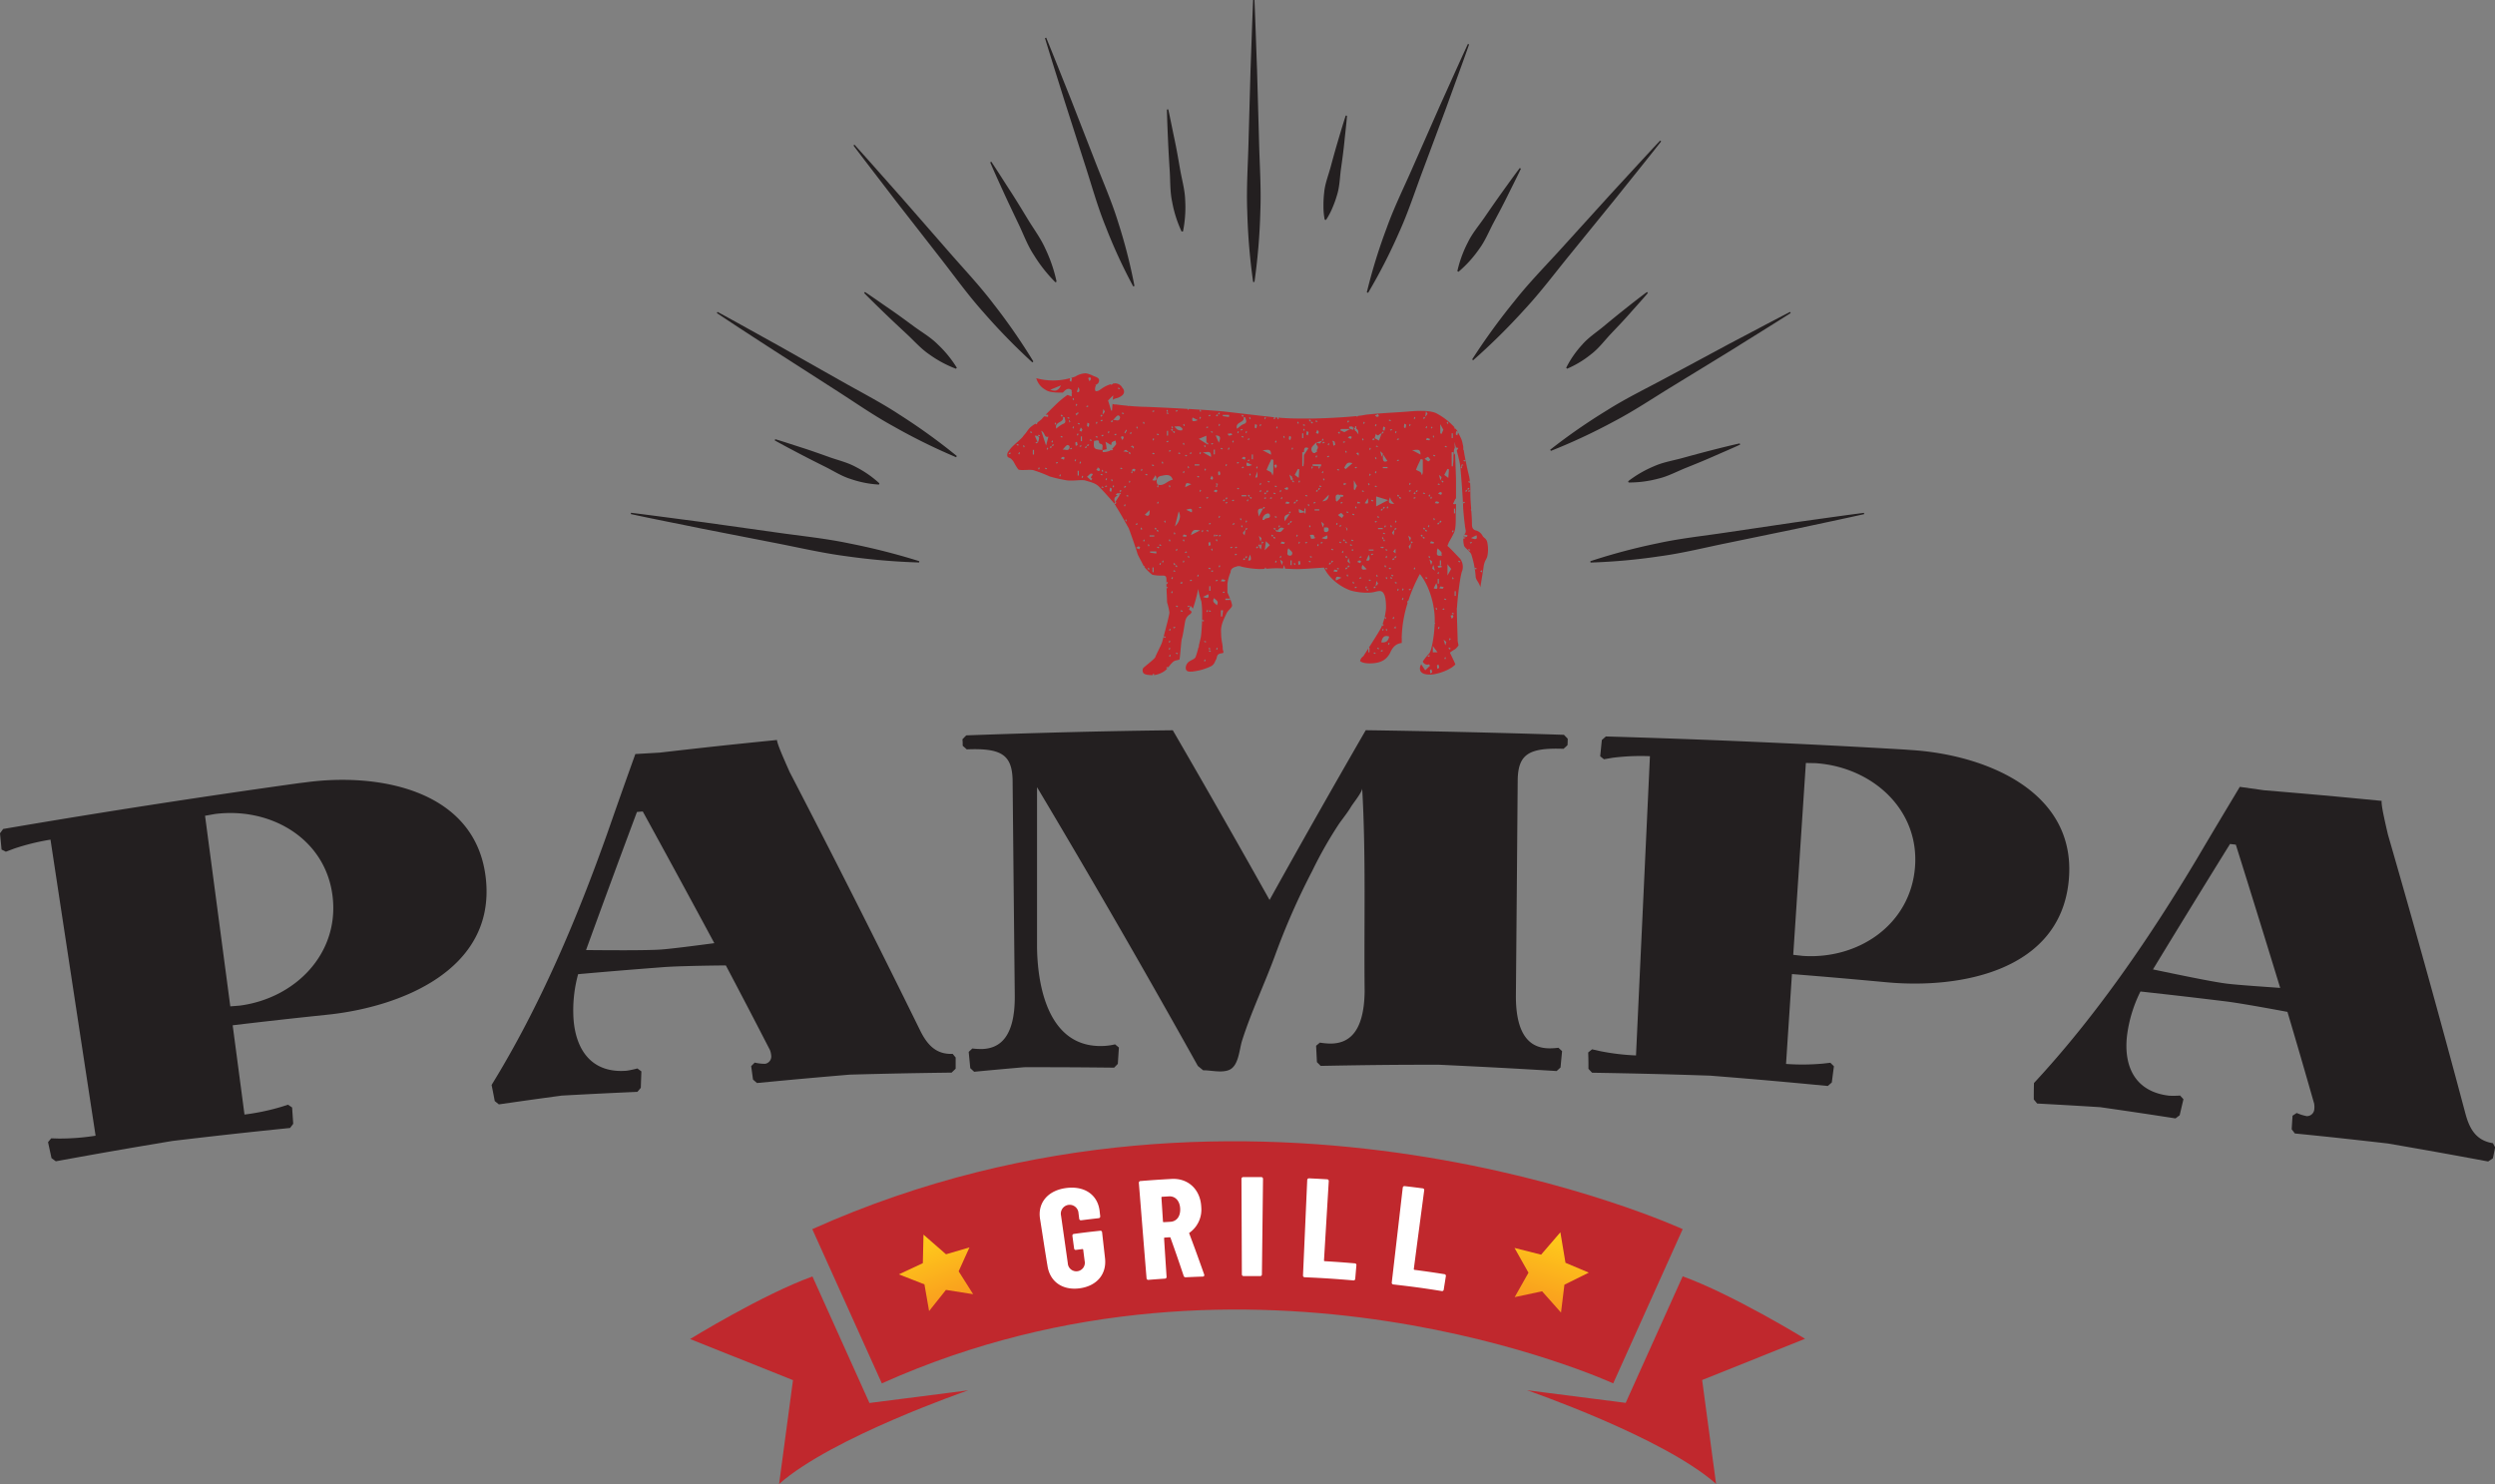 <svg id="Layer_1" data-name="Layer 1" xmlns="http://www.w3.org/2000/svg" xmlns:xlink="http://www.w3.org/1999/xlink" viewBox="0 0 790.07 469.93"><rect x="0" y="0" width="790.07" height="469.93" fill="#808080" stroke="none"/><defs><style>.cls-1{fill:#231f20;}.cls-2{fill:#c0282d;}.cls-3{fill:url(#_ÂÁ_Ï_ÌÌ_È_ËÂÌÚ_15);}.cls-4{fill:url(#_ÂÁ_Ï_ÌÌ_È_ËÂÌÚ_15-2);}.cls-5{fill:#fff;}</style><linearGradient id="_ÂÁ_Ï_ÌÌ_È_ËÂÌÚ_15" x1="309.43" y1="466.14" x2="309.43" y2="442.9" gradientTransform="translate(-154.59 87.71) rotate(-20.92)" gradientUnits="userSpaceOnUse"><stop offset="0" stop-color="#f99c1e"/><stop offset="1" stop-color="#ffce1b"/></linearGradient><linearGradient id="_ÂÁ_Ï_ÌÌ_È_ËÂÌÚ_15-2" x1="517.41" y1="518.68" x2="517.41" y2="494.62" gradientTransform="translate(159.48 -242.39) rotate(18.4)" xlink:href="#_ÂÁ_Ï_ÌÌ_È_ËÂÌÚ_15"/></defs><path class="cls-1" d="M30.41,331.15l-2.66,1c-.54-.28-.82-.41-1.36-.68l-.5-5.16c.41-.55.62-.82,1-1.36q46.8-8,93.81-14.53l2-.24c23.39-3.18,54.32,2.5,57.09,30.94s-26.94,40.23-50.27,42.65c-12,1.26-18,1.93-29.95,3.34,1.5,11.31,2.25,17,3.74,28.27A71.42,71.42,0,0,0,114.76,413l2.31-.74,1.32.88.35,5.17-1,1.32c-14.91,1.53-22.35,2.35-37.25,4.11-14.79,2.47-22.17,3.75-36.93,6.44l-1.36-1-1.1-5.06c.4-.49.61-.73,1-1.21l2.43.07a72.94,72.94,0,0,0,11.63-.9Q49,375.23,41.88,328.33A72.24,72.24,0,0,0,30.41,331.15Zm100.81,15.24c-2.15-18.43-19.7-28.47-37.35-26.17l-3.05.55q4,30.18,8,60.35l3-.24C119.35,378.58,133.33,364.49,131.22,346.39Z" transform="translate(-25.89 -62.44)"/><path class="cls-1" d="M235.85,368.71c-10.76.83-16.14,1.27-26.89,2.22a43,43,0,0,0-1.42,14.66c.87,9.86,6.12,16.79,16.8,15.91a28.66,28.66,0,0,0,3.38-.72l1.27.93c-.07,2.08-.11,3.12-.18,5.2l-1.08,1.28c-9.62.43-14.42.67-24,1.19-7.95,1.08-11.93,1.64-19.87,2.78l-1.3-1.05c-.38-2-.58-3.06-1-5.1,15.33-24.88,27.11-52.75,36.83-80.23,3.43-9.83,5.17-14.74,8.69-24.56l7.73-.45c14.83-1.71,22.26-2.51,37.12-4,.07,1.18,1.7,4.93,4,10.12q21.12,40.72,41.34,81.88c2.29,4.63,5.1,7.61,10.3,7.4.37.46.56.69.94,1.14,0,1.42,0,2.13,0,3.55l-1.28,1.24c-12.88.17-19.32.3-32.2.64-11.78,1-17.67,1.53-29.43,2.66l-1.26-1.1c-.23-1.7-.35-2.55-.58-4.25l1.12-1.12a14.17,14.17,0,0,0,3.3.38,2.34,2.34,0,0,0,1.92-2.64,6.25,6.25,0,0,0-.41-1.75c-5.53-10.72-8.32-16.08-13.95-26.76C250.77,368.19,240.36,368.36,235.85,368.71Zm-6.42-49.3-1.84.15q-8.16,21.82-16.12,43.73c6.23.06,19.43.17,23.95-.18,3.61-.28,11.26-1.29,16.67-2Q240.86,340.23,229.43,319.41Z" transform="translate(-25.89 -62.44)"/><path class="cls-1" d="M521.13,295.13l1.19,1.23c0,.83,0,1.24-.07,2.07L521,299.56c-11-.39-14.27,1.75-14.51,9.58q-.27,34.14-.57,68.27c-.13,13.75,5.13,16.87,10.33,17a22.13,22.13,0,0,0,3.14-.18l1.15,1.08c-.2,2.06-.3,3.09-.49,5.16l-1.23,1.13c-14.93-.9-22.4-1.29-37.34-2-15,0-22.44.1-37.39.37-.47-.48-.7-.72-1.18-1.19-.1-2.07-.16-3.11-.26-5.18l1.19-1a24.11,24.11,0,0,0,3.27.31c5.21,0,10.74-2.7,10.91-16.59-.24-21.36.45-42.91-.78-64.24.07,1.13-2.87,4.73-3.52,5.82-1.14,1.91-2.51,3.57-3.79,5.38a130.23,130.23,0,0,0-8.5,14.95,221.54,221.54,0,0,0-11.7,26.54c-3.33,9.11-7.57,17.92-10.51,27.16-.92,2.87-1.05,8.12-4.2,9.36-2.42.95-5.62.05-8.14.07L405.21,400q-24.82-44.52-50.93-88.28,0,25.5,0,51c.24,13.32,4.18,31.55,20.86,30.95a19,19,0,0,0,3.85-.52l1.21,1c-.13,2.07-.2,3.11-.34,5.18l-1.16,1.2c-11.4-.12-17.1-.15-28.5-.14-6.33.55-9.5.84-15.83,1.44l-1.23-1.14-.5-5.15,1.15-1.08a23.6,23.6,0,0,0,3.14.17c5.2-.19,10.45-3.32,10.3-17.06q-.36-34.14-.69-68.28c-.25-7.83-3.56-10-14.52-9.55l-1.28-1.13c0-.83,0-1.24-.08-2.07l1.19-1.23c21.8-.8,43.61-1.38,65.42-1.62q15.52,26.74,30.64,53.74,15-27,30.46-53.76Q489.75,294.12,521.13,295.13Z" transform="translate(-25.89 -62.44)"/><path class="cls-1" d="M536.61,302.39l-2.8.48-1.2-.94c.21-2.06.31-3.09.52-5.15l1.28-1.13q47.37,1.37,94.66,4.15l2,.15c23.56,1.47,52.75,13.12,49.89,41.54s-34.29,34.16-57.63,32c-12-1.11-18-1.63-30-2.6-.75,11.38-1.12,17.07-1.87,28.46a71.43,71.43,0,0,0,11.64-.1l2.4-.27,1.12,1.12c-.27,2.05-.4,3.08-.67,5.13l-1.27,1.1c-14.89-1.42-22.35-2.08-37.26-3.27-15-.49-22.44-.67-37.39-.93l-1.14-1.23c0-2.07,0-3.11-.08-5.18l1.23-1,2.36.54a71.74,71.74,0,0,0,11.55,1.4l4.41-94.76A71.31,71.31,0,0,0,536.61,302.39Zm95.68,34.72c1.5-18.48-13.7-31.79-31.45-33l-3.1-.06q-2,30.38-4,60.75l3,.34C614.37,366.34,630.81,355.25,632.29,337.11Z" transform="translate(-25.89 -62.44)"/><path class="cls-1" d="M730.51,379.52c-10.72-1.3-16.09-1.92-26.82-3.11a43.37,43.37,0,0,0-4.27,14.1c-1.08,9.84,2.71,17.67,13.37,18.9a28.43,28.43,0,0,0,3.45-.05l1.06,1.17c-.47,2-.71,3-1.19,5.07l-1.32,1c-9.52-1.47-14.28-2.18-23.81-3.55-8-.5-12-.73-20-1.16l-1.07-1.3c0-2.07,0-3.11.06-5.19C689.85,384,706.87,359,721.8,334c5.3-9,8-13.45,13.35-22.39l7.67,1.08c14.9,1.24,22.35,1.91,37.25,3.36-.16,1.17.7,5.17,2,10.71q12.75,44.08,24.55,88.42c1.35,5,3.52,8.46,8.68,9.27l.7,1.31c-.28,1.39-.42,2.09-.71,3.48l-1.5,1c-12.7-2.36-19.06-3.5-31.78-5.7-11.77-1.34-17.66-2-29.43-3.17l-1-1.33c.11-1.72.16-2.57.27-4.29l1.32-.87a14.4,14.4,0,0,0,3.17,1,2.34,2.34,0,0,0,2.4-2.21,6.22,6.22,0,0,0-.06-1.8c-3.32-11.6-5-17.39-8.44-29C745.27,381.94,735,380.06,730.51,379.52Zm3.38-49.6-1.84-.22q-12.28,19.8-24.4,39.72c6.1,1.27,19,4,23.54,4.52,3.6.44,11.31.94,16.75,1.34Q741,352.57,733.89,329.92Z" transform="translate(-25.89 -62.44)"/><path class="cls-2" d="M387.9,274a1.55,1.55,0,0,0,0,1.48c.25.5,1.24.75,3,.75h0v0a2.5,2.5,0,0,1,.23-.5l.27.27-.13.23a7.41,7.41,0,0,0,3.6-1.46,4.72,4.72,0,0,0,.78-.77l-.23.13-.27-.26a2.28,2.28,0,0,1,.5-.24c.05,0,.11.08.18.16a9.82,9.82,0,0,1,1.53-1.76c.49-.5,1.49-.5,2-.74.24-.5.49-5.22.74-6.46.5-1.49,1-5.72,1.24-6.21a3.36,3.36,0,0,1,1.5-1.75,1.84,1.84,0,0,0,.42-.72l-.82-.72.43-1.19.78.9a49,49,0,0,0,1.67-6.22,22.39,22.39,0,0,0,1,4,27.92,27.92,0,0,1,.24,4.47c0,.27,0,.82,0,1.49.06-.07.12-.14.16-.13a2.78,2.78,0,0,1,.5.23l-.27.27-.39-.22c-.09,1.81-.26,4.44-.44,5.32-.12.49-.37,1.6-.65,2.74l.17.09c-.08.08-.18.25-.24.23h0a26.88,26.88,0,0,1-.76,2.66c-.25,1-.75,1-2,1.74a2.49,2.49,0,0,0-1.25,2.48c.19.58.55.86,1.52.83l.06-.06.07.06c.25,0,.52,0,.84-.08a17.46,17.46,0,0,0,5.72-1.74c1-.75,1-1.49,1.49-2.24.25-1,.25-1.49,1.48-1.74,1.26,0,.51-.75.51-1.49,0-1.5-.51-2.49-.51-5-.25-2.73,1.26-5,1.74-6.21.51-1,1.74-1.75,1.74-2.49a8,8,0,0,0-.64-2.06v.36h-1.49V252h1.49c-.34-.84-.72-1.66-.84-1.91v-2.73a13.29,13.29,0,0,1,1-3.73c0-1,.74-1.49,1.74-1.74a2.11,2.11,0,0,1,1.74,0,28.84,28.84,0,0,0,5.47.74c.63,0,1.22,0,1.81-.06l.24-.44c.09.08.25.18.24.24a1.34,1.34,0,0,1-.07.18c1.12-.07,2.19-.16,3.25-.16.52,0,1.33,0,2.21.07v0a6.67,6.67,0,0,1,.32-1.05l.32,1.11c1.46.06,3,.14,3.87.14,1.23,0,5-.24,8.44-.49a11.24,11.24,0,0,0,2.15,3.12,16.2,16.2,0,0,0,6.35,4.16,19.66,19.66,0,0,0,4.67.67c2.93.1,3.44-.64,4.73-.5,1.74.26,1.74,4,1.74,5.47a19.15,19.15,0,0,1-1.49,6c-.47,1-2.44,4.08-3.94,6.44h.2V269h-.37v-1.22l-1.6,2.49a2.19,2.19,0,0,0-1,1.5c.26.24,1,.74,3,.74,4,0,5.46-1.49,6.45-3.23.75-1.74,1.74-3,3.73-3.23,0-.59,0-1.22,0-1.88l-.07,0,.07-.18a39.7,39.7,0,0,1,1.87-10.67c-.08-.07-.17-.14-.16-.18a2.5,2.5,0,0,1,.23-.5l.12.1a50,50,0,0,1,3.68-8.53c3.23,4,4.71,10.18,4.71,14.41,0,.32,0,.64,0,1,.05.1.1.23.15.32l-.17.05c-.16,4.12-1,8.45-1.71,9.35a18.49,18.49,0,0,0-2.06,2.57,1.5,1.5,0,0,0,1.95.9c.06,0,.22.29.34.45l-1.52,1.44-1.28-1.9a3.12,3.12,0,0,0-.4,1.26c0,1.49,1.24,2,3.23,2,2.24,0,6.47-1.49,8-3.22-.25-.75-1.74-3.73-1.74-3.73a14.84,14.84,0,0,1,1.49-1c.5-.24,1-1,1.23-1.24,0-.5-.25-1-.25-1.74,0-.5-.25-7.21-.25-9.2,0-.14,0-.34,0-.56l-.1-.18.12-.12c.17-3,1-10.5,1.71-12a4.29,4.29,0,0,0-.74-3.74c-.76-.74-3.73-4-4-4l.5-1.24a30.39,30.39,0,0,0,1.49-2.73c1-1.74.49-5.71.74-7.46V222a1.16,1.16,0,0,1-.94,0c.23-.5.46-1,.82-1.77a3.3,3.3,0,0,1,.12.38v-5.8c0-1.31-.14-5.12-.31-8.84l-.35.54c-.05-1.12,0-1.88.27-2.19,0-.67-.07-1.33-.1-1.94,0,0,.2.76.48,1.79a1.81,1.81,0,0,1,.75.17l-.5.79c.41,1.59.88,3.43,1,4.2.25,1.25,1,11.94,1,13.18s.51,6.22.75,7.46c.25,1,0,1.24-.5,2a3,3,0,0,0-.13.54l.77.24a4.5,4.5,0,0,1-.81.27,7.6,7.6,0,0,0,.17,1.93c0,1,2.24,2,2.49,3.48a29.46,29.46,0,0,1,1.24,6.46c0,1.24,1,1.74,1.49,3.48.25-1.49.75-4.47,1-6.21.25-2.24,1-2.49,1.24-3.73a10.63,10.63,0,0,0,0-4c-.25-1.49-1-1.49-1.49-2.24a3.48,3.48,0,0,0-2-1.74C492,230.22,492,229,492,228.23c0-1.08-.09-2.54-.2-4a1.73,1.73,0,0,1-.16-.37s.05-.1.12-.16c-.12-1.75-.25-3.49-.25-4.64,0-1.38,0-2.66-.12-3.91l-.27.26a2.27,2.27,0,0,1-.23-.5c0-.06.15-.16.23-.24l.27.47a16.36,16.36,0,0,0-.39-2.29c-.25-1-.65-2.75-1-4.51-.08.09-.18.24-.24.23a2.28,2.28,0,0,1-.5-.24l.27-.26.47.26c-.24-1.19-.47-2.4-.61-3.42h-.14v-1c-.48-2.45-.49-2.22-1.73-4.69a8,8,0,0,0-.7-1.05l-.17.14c-.09-.16-.18-.32-.26-.48l.08-.08a21.16,21.16,0,0,0-5.4-4.25c-2-1.24-6.47-1-9.2-.74l-1.88.14,0,0,0,0c-3.08.21-7.68.44-11.49.85a25.59,25.59,0,0,1-2.56.39c-.08.09-.17.17-.27.27l-.35-.2c-4.56.48-11.69.78-15,.78-3.79,0-6.15,0-9.64-.3l.16.31-.26.26a2.5,2.5,0,0,1-.23-.5s0-.06.06-.09l-.85-.08c.09.08.17.17.26.26a4.71,4.71,0,0,1-.45.33s-.15-.15-.24-.23c.1-.13.21-.25.31-.37l-.81-.09c-4.72-.5-10.69-1.24-15.16-1.74-2.25-.23-6.54-.53-11.11-.8l-.18.33c-.08-.08-.25-.18-.23-.25a1,1,0,0,0,0-.1c-4.91-.29-10.08-.54-13.38-.66-1.31,0-3.46-.14-5.37-.31l-.08.13-.15-.15c-1.62-.15-3-.31-3.6-.42a2.6,2.6,0,0,1-1.18-.18c-.06.76-.12,1.44-.17,2.13l-.25,0c-.33-1.08-.65-2.15-1-3.21l1.61-1.62c0,.51-.07,1-.11,1.4a4.11,4.11,0,0,1,1.08-.48,4.5,4.5,0,0,0,2-1,1.54,1.54,0,0,0,0-2.23,2.6,2.6,0,0,0-2.23-1.49,4,4,0,0,0-.93.12l.08.08-.48.27-.19-.19a9.52,9.52,0,0,0-2.95,1.46c-.75.5-1,.74-1.74.74-.39-.19-.32-1.14,0-1.79l-.16-.27.34,0a1.13,1.13,0,0,0,.1-.13,1.36,1.36,0,0,0,.74-1.24c0-.74-.74-1-2-1.49a7.58,7.58,0,0,0-2.22-.75,6.48,6.48,0,0,0-3.24,1,9.82,9.82,0,0,1-1.44.46c.17.08.3.15.3.21a5,5,0,0,1-.23,1c-.16-.09-.46-.18-.46-.28a3.17,3.17,0,0,1,.09-.84,20.06,20.06,0,0,1-10.69,0,6,6,0,0,0,3,3.72c1.1.79,3.37.88,5.4.85.92-1,1.72-1.64,2.81-.79v.7h.24l-.24.16V188l-1.31-.5a21.86,21.86,0,0,0-2.18,1.67c-.73.55-3.2,3-4.76,4.62h.8c0,.22,0,.44-.07.66l-1.19-.17c-.34.37-.61.67-.75.86a10.74,10.74,0,0,1-1.36,1.06v0c0,.17-.15.4-.23.61l-.44-.19a12.86,12.86,0,0,0-1.71,1.23c-.73.75-1.23,1.74-2,2.48-.48,1-3,2.74-4.21,4.23-.76,1-1,1.24-1,2s.51.74,1,1a4.23,4.23,0,0,1,1.24,1.5,15.43,15.43,0,0,0,1.24,2c.5.49,3.47,0,4.73.25a44.49,44.49,0,0,1,5.22,2,45.41,45.41,0,0,0,5.47,1.25c2,.25,4.22-.25,5.71,0,1.49.49,3.23.75,4.47,2s3.48,3.73,4.73,5.22l.14.19a1.83,1.83,0,0,1,.18-.46c-.5-1.39.06-1.86.89-2.12l-.7-.3c.22-.16.41-.4.65-.46s.29.06.45.15a1.38,1.38,0,0,1,.14-.3c0-.05.3.08.45.12l-.34.45h-.17l-.11.23.23-.05-1.44,2.23a1.6,1.6,0,0,1,.43.13c-.12.14-.23.29-.35.44h-.27l.27.4.06,0c0,.06,0,.12,0,.18,1.32,2,3.31,5.62,4.16,7.13.76,2,2.5,7,2.75,8,.24.73,1,1.95,1.95,3.89.13.05.26.13.4.19l-.15.17a13.9,13.9,0,0,0,2.52,2.45,12.55,12.55,0,0,0,3.22.26c1.25,0,1.25.49,1.25,1.74,0,.19,0,.43,0,.7a2,2,0,0,1,.22-.47c.08.08.24.18.23.24a2.27,2.27,0,0,1-.23.5,1.09,1.09,0,0,1-.22-.2c0,.35,0,.75,0,1.18a.68.68,0,0,1,.22-.09c.06,0,.16.15.25.23l-.45.25c.07,1.66.17,3.57.17,4.37a20.27,20.27,0,0,1,.75,3.22c0,.79-1.23,5.38-1.88,7.81l.26-.27.48.27c-.08.08-.18.25-.24.23a2.27,2.27,0,0,1-.5-.23c-.18.67-.32,1.18-.37,1.39-.25,1-2,4.22-2.23,5C391.37,271.23,388.39,273.47,387.9,274ZM346,206l-.48.26-.26-.26a1.92,1.92,0,0,1,.5-.24C345.85,205.75,346,205.91,346,206Zm2.51-2.68c-.08.08-.18.24-.24.23a2.27,2.27,0,0,1-.5-.23c.08-.08.18-.25.24-.24A1.92,1.92,0,0,1,348.54,203.32Zm.33,2.55a2.78,2.78,0,0,1-.23.5c-.08-.09-.17-.17-.27-.27l.27-.48C348.72,205.71,348.89,205.81,348.87,205.87Zm1.53-2-.27.26a2.27,2.27,0,0,1-.23-.5c0-.06.15-.16.23-.24ZM362.78,208l-1-.41c.21-.16.4-.4.64-.46s.41.14.61.23Zm-.6-7a2.5,2.5,0,0,1-.5-.23l.26-.27.49.27C362.34,200.86,362.24,201,362.18,201Zm-.83,12.12a2.78,2.78,0,0,1,.23-.5c.08.08.25.19.23.25a2.23,2.23,0,0,1-.23.5C361.5,213.29,361.33,213.19,361.35,213.13ZM360.19,209a2.08,2.08,0,0,1,.5-.24c.06,0,.16.15.24.24l-.48.26C360.36,209.14,360.27,209.06,360.19,209Zm-2.61-4.1c-.08-.09-.25-.19-.23-.25a2.78,2.78,0,0,1,.23-.5c.08.08.25.19.23.25A2.23,2.23,0,0,1,357.58,204.88Zm-.84,5.89c.08-.08.18-.25.24-.23a2.27,2.27,0,0,1,.5.23l-.26.26Zm-2.1.13a1.92,1.92,0,0,1,.24-.5l.26.26c-.09.16-.18.32-.26.48C354.79,211.06,354.63,211,354.64,210.9Zm-.88-8.33.48-.26.26.26a1.92,1.92,0,0,1-.5.24C353.94,202.82,353.84,202.66,353.76,202.57Zm-1-3.28-.27.26-.48-.26c.09-.08.19-.25.25-.23A2.23,2.23,0,0,1,352.74,199.29Zm.56,7.08h-.38v-1.49h.38Zm1.24-3.71-1-2.27C355.57,200.39,354.88,201.55,354.54,202.66Zm.71-2.32c-.08.08-.19.24-.25.23a2.78,2.78,0,0,1-.5-.23c.09-.09.19-.25.25-.24A2.28,2.28,0,0,1,355.25,200.34Zm2.61.37c-.2.75-.39,1.51-.74,2.82-.55-1.7-.93-2.83-1.54-4.7C357,199.56,356.45,201.13,357.86,200.71ZM359,204a2.3,2.3,0,0,1-.44.33s-.15-.14-.24-.23l.35-.43Zm.34-1.88a2.3,2.3,0,0,1-.24.5l-.26-.26c.08-.16.17-.32.26-.48C359.15,202,359.32,202.08,359.31,202.14Zm.34,1.11-.34.44H359a2,2,0,0,1,.23-.56S359.49,203.2,359.65,203.25Zm.67-6.51c0,.06-.15.16-.23.24-.09-.16-.18-.32-.26-.48l.26-.26A1.89,1.89,0,0,1,360.32,196.74Zm2.11-2.63-.34.34a4.71,4.71,0,0,1-.33-.45s.15-.15.23-.24Zm0,2.61a9.09,9.09,0,0,0-2.08,1.48c-.72-2.36,2.65-1.78,2.09-3.75.2.08.59.16.59.25C363.07,195.43,363.76,196.29,362.42,196.72Zm1.87,6.77a.72.72,0,0,1,.27.58c-.25,1.56-1.48.51-2.22.81C363.63,203.36,363.8,203.22,364.29,203.49Zm.29-8.67c-.08.08-.18.24-.25.23a2.78,2.78,0,0,1-.5-.23c.09-.08.19-.25.25-.24A2.28,2.28,0,0,1,364.58,194.82Zm.25,1.15-.27.27a2.78,2.78,0,0,1-.23-.5c0-.06.15-.16.23-.25Q364.69,195.75,364.83,196Zm.58,8.53-.48.27c-.1-.1-.19-.18-.27-.27a2.78,2.78,0,0,1,.5-.23C365.22,204.26,365.32,204.42,365.41,204.5Zm-3.59-20c-.83,1.71-1.75,2-3.37,1.37Zm5.88,24.56a2.78,2.78,0,0,1,.23-.5c.09.09.25.19.24.25a2.28,2.28,0,0,1-.24.5C367.85,209.27,367.69,209.16,367.7,209.1Zm-.06-5.34a2.78,2.78,0,0,1,.5-.23c.06,0,.16.15.25.23l-.48.26Zm.46-1.56v-1.49h.37v1.49Zm-1,9.38h.37v1.49h-.37ZM367,193.76c0,.06-.15.16-.23.24l-.27-.48.27-.26A2.27,2.27,0,0,1,367,193.76Zm-.11-.33q.13-.23.27-.48c.08.09.24.19.23.25a2.78,2.78,0,0,1-.23.5Zm.27,6.23c.08.08.24.18.23.25a2.78,2.78,0,0,1-.23.5l-.27-.27Zm-1.64-1.73a1.89,1.89,0,0,1,.23-.5c.08.08.24.18.23.24a2.5,2.5,0,0,1-.23.5C365.7,198.09,365.53,198,365.55,197.93Zm.49-9-.26.27a2.23,2.23,0,0,1-.23-.5c0-.06.15-.16.23-.25Zm.4,18.9c.08.08.25.18.23.24a1.89,1.89,0,0,1-.23.5c-.08-.08-.24-.18-.23-.24A2.27,2.27,0,0,1,366.44,207.86Zm.48-5.54a6.51,6.51,0,0,1,.23,1c0,.09-.3.2-.57.37a5.36,5.36,0,0,1-.13-1.06C366.46,202.5,366.75,202.41,366.92,202.32Zm-.12-12c.08.08.25.18.23.24a2.27,2.27,0,0,1-.23.5l-.27-.26Zm.11-3.76.55-1.54C368,186.45,367.57,186.78,366.91,186.52Zm1,10.09c-.09.08-.19.25-.25.23a2.78,2.78,0,0,1-.5-.23l.27-.26Zm.72,1.88c0,.17-.15.41-.23.61l-.65-.28c.24-.56.33-.77.41-1A2.34,2.34,0,0,1,368.64,198.49Zm.3,14.85c-.08.16-.17.32-.26.48-.09-.08-.25-.18-.24-.25a2.28,2.28,0,0,1,.24-.5Zm.88-9.65.33.33a2.73,2.73,0,0,1-.45.33s-.15-.14-.23-.23Zm1-.44-.35.44h-.33a2,2,0,0,1,.23-.56S370.67,203.2,370.83,203.25Zm-.19-5.64c-.16-.09-.46-.18-.46-.28a6.14,6.14,0,0,1,.12-1.06c.28.17.58.28.57.36A4.81,4.81,0,0,1,370.64,197.61Zm-.26-6.75c.06,0,.16.15.24.23l-.48.27-.26-.27A2.27,2.27,0,0,1,370.38,190.86Zm1-8.36a2.15,2.15,0,0,1-.46.65l-.41-1,.64-.28C371.2,182.1,371.39,182.33,371.34,182.5Zm.3,19.33c-.08.08-.18.24-.24.23a2.27,2.27,0,0,1-.5-.23c.08-.09.18-.25.24-.24A1.92,1.92,0,0,1,371.64,201.83Zm.17,12.14c-.13.2-.26.4-.4.59l-1.3-1.16c.62-.49,1-1.06,1.35-1C372.86,212.54,370.39,213.7,371.81,214Zm8-28.54c.08-.08.18-.24.24-.23a2.27,2.27,0,0,1,.5.23c-.08.09-.18.25-.24.24A1.92,1.92,0,0,1,379.84,185.43Zm114.8,58,.62-.5v.74Zm-4.38-25.91.34.33a4.71,4.71,0,0,1-.45.33s-.15-.14-.24-.23Zm1.49,15.27,1.72-.86C493.81,233.23,493.28,233.42,491.75,232.82Zm1.08,9.69c.09-.08.19-.25.25-.23a2.78,2.78,0,0,1,.5.23l-.27.26Zm-1.22-7.93-.27-.27a2.78,2.78,0,0,1,.5-.23c.06,0,.16.15.25.23Zm-.82,2c.08-.08.19-.25.25-.23a2.78,2.78,0,0,1,.5.23c-.09.08-.17.17-.27.27Zm0-18.63a2.78,2.78,0,0,1,.5-.23c.06,0,.16.15.25.23l-.48.27Zm-.19-.44a2,2,0,0,1,.22-.57s.3.08.45.12l-.34.45Zm.07,14.48c-.09.17-.18.46-.28.47a5.45,5.45,0,0,1-1.06-.13c.17-.27.28-.57.37-.57A5.47,5.47,0,0,1,490.67,232Zm-1.56-10.39.48-.26.26.26a1.92,1.92,0,0,1-.5.24C489.29,221.89,489.19,221.73,489.11,221.64Zm-.29-11.58-.26-.27a2.27,2.27,0,0,1,.5-.23c.06,0,.16.15.24.23Zm-.32.53a2.78,2.78,0,0,1,.23-.5c.09.09.25.19.24.25a2.28,2.28,0,0,1-.24.5C488.65,210.76,488.49,210.66,488.5,210.59ZM486.89,200a7.74,7.74,0,0,1,.13-1.07c.28.18.58.28.57.37a5,5,0,0,1-.23,1C487.2,200.19,486.9,200.11,486.89,200Zm-.58,23.5h.37V225h-.37Zm1.31,16.76.26-.26.48.26c-.08.09-.18.25-.24.24A1.92,1.92,0,0,1,487.62,240.27Zm-1.11,9.39h.37v1.49h-.37Zm-13.94-52.73a2.78,2.78,0,0,1-.23.5c-.08-.09-.25-.19-.23-.25a2.78,2.78,0,0,1,.23-.5C472.42,196.76,472.59,196.86,472.57,196.93Zm0,18.62a2.58,2.58,0,0,1-.23.51c-.08-.09-.25-.19-.23-.25a2.5,2.5,0,0,1,.23-.5C472.42,215.39,472.59,215.49,472.57,215.55Zm.14,2.37-.48.26-.26-.26a1.89,1.89,0,0,1,.5-.23C472.53,217.67,472.63,217.84,472.71,217.92Zm1.35-23.23a2.5,2.5,0,0,1-.23.5c-.08-.08-.25-.18-.23-.24a2.27,2.27,0,0,1,.23-.5C473.91,194.53,474.08,194.63,474.06,194.69Zm1.65,11.72c-.89-.49-1.51-.82-2.68-1.44C474.55,205,475.71,204.28,475.71,206.41Zm-1.84,11.88.33.33a2.09,2.09,0,0,1-.45.33s-.15-.14-.23-.23Zm3-23.84.33.33a3.07,3.07,0,0,1-.45.33s-.14-.15-.23-.23Zm-.41,24.21c.08-.08.18-.24.24-.23a2.27,2.27,0,0,1,.5.23c-.08.09-.18.25-.24.24A1.92,1.92,0,0,1,476.44,218.66Zm.31,10.87.43.35-.33.33a3.07,3.07,0,0,1-.33-.45S476.66,229.62,476.75,229.53Zm1.15-36a5.9,5.9,0,0,1-.72.88c.07-.49.14-1,.26-1.77C477.72,193.21,478,193.47,477.9,193.57Zm-.34,3.86c.08.08.24.18.23.24a2.5,2.5,0,0,1-.23.5l-.27-.26Zm1.19,4c-.09.16-.18.46-.28.47a5.36,5.36,0,0,1-1.06-.13c.17-.28.28-.58.36-.57A4.81,4.81,0,0,1,478.75,201.48Zm.12,6.62c-.25.2-.54.58-.73.54s-.62-.43-1.15-.82c.59-.33,1-.67,1.1-.6A3.7,3.7,0,0,1,478.87,208.1Zm1.18,26.09c-.1.17-.18.46-.29.47a5.54,5.54,0,0,1-1.06-.13c.17-.27.28-.57.37-.57A7,7,0,0,1,480.05,234.19Zm-.06-6.88a2.28,2.28,0,0,1-.24-.5c0-.06.15-.17.24-.25l.26.48Zm-.94-6.78-.27-.27c.09-.15.18-.32.27-.48.08.08.24.19.23.25A2.78,2.78,0,0,1,479.05,220.53Zm-.55-.68-.27-.26.27-.48c.08.08.24.18.23.24A2.27,2.27,0,0,1,478.5,219.85Zm1-22.11a2.27,2.27,0,0,1-.23.5L479,198c.08-.16.17-.32.26-.48C479.32,197.58,479.49,197.68,479.47,197.74Zm.55,3.17c0,.06-.15.16-.23.24-.09-.16-.18-.32-.26-.48l.26-.26A1.89,1.89,0,0,1,480,200.91Zm.34,5.9c-.08.09-.18.25-.25.24a2.28,2.28,0,0,1-.5-.24l.27-.26Zm.2,14.49a5,5,0,0,1,1,.23c-.1.16-.18.46-.29.46a5.54,5.54,0,0,1-1.06-.13C480.36,221.59,480.47,221.29,480.56,221.3Zm.46,22.81c.08-.16.17-.32.26-.48.08.08.25.18.23.24a1.89,1.89,0,0,1-.23.5Zm.45,1.75v1.49h-.37v-1.49Zm.18-17.88a2.2,2.2,0,0,1,.23-.57s.29.08.45.13L482,228Zm0,.33a2.81,2.81,0,0,1-.44.33s-.15-.14-.24-.23l.35-.43Zm-.43-9.46c.22-.16.41-.4.65-.46s.4.14.61.23c-.12.26-.23.53-.28.64ZM482.48,242a7,7,0,0,1-1,.23c-.09,0-.2-.3-.37-.57a5.54,5.54,0,0,1,1.07-.13C482.3,241.5,482.38,241.79,482.48,242Zm-.64-.57V239.9h.37v1.49Zm-.92-4.65c0-.09.07-.21.25-.68l.37.37c.4.46,1.08.81.8,1.53a1.39,1.39,0,0,1,.12.28c0,.06-.16.16-.24.24s-.07-.13-.11-.2a1,1,0,0,1-.48.12C480.44,238.28,481.07,237.33,480.92,236.74Zm.45-21.25.48.27c-.08.08-.18.24-.25.23a2.78,2.78,0,0,1-.5-.23Zm.17-2.73c.57.51.85.65.83.76a5.44,5.44,0,0,1-.32,1C481.92,214.12,481.8,213.67,481.54,212.76Zm1.39-14.24c-.14.31-.37.82-.59,1.33l-.37-.27v-2.86C482.59,197.88,482.85,198.36,482.93,198.52Zm-.09,16.72-.44-.34v-.34a2,2,0,0,1,.56.23C483,214.83,482.89,215.08,482.84,215.24Zm.19,33.11c-.1.17-.18.46-.28.47a5.54,5.54,0,0,1-1.07-.13c.17-.27.28-.57.37-.57A7,7,0,0,1,483,248.35Zm.57-44.78.48.26c-.08.09-.18.25-.24.24a2.08,2.08,0,0,1-.5-.24Zm.9-7.13c0,.06-.15.16-.24.24l-.26-.48.26-.27A2.15,2.15,0,0,1,484.5,196.44Zm1.18,34.33.27-.48c.08.08.25.18.23.24a2.27,2.27,0,0,1-.23.5Zm-.11-25.15.56-.06c0,.75,0,1.49,0,2.24s-.12,1.5-.18,2.26l-.37,0Zm0-6h.37v1.49h-.37Zm-2.34,13.17,1-1.9.46.1c0,.9-.11,1.79-.17,2.74Zm2.19,29.76-1.17,2.08v-3.54Zm.79,3.08-.26.27a2.23,2.23,0,0,1-.23-.5c0-.07.15-.17.23-.25Zm-.13,11.3a1.89,1.89,0,0,1-.5-.23l.26-.26.48.26C486.24,256.82,486.14,257,486.08,257Zm-.45,1.44-.4-1,.64-.27c.09.2.28.44.23.61S485.8,258.2,485.63,258.41Zm-.39,6.33a2.78,2.78,0,0,1-.23.5c-.08-.09-.17-.17-.27-.27l.27-.48C485.09,264.57,485.25,264.68,485.24,264.74Zm-1.35,2,.75.74a2.13,2.13,0,0,1,.56.23c.05,0-.08.29-.12.45l-.44-.34v-.34Zm0-14.53c-.08.08-.18.24-.25.23a2.42,2.42,0,0,1-.49-.23l.26-.27ZM483.28,271a2.28,2.28,0,0,1,.24-.5c.08.09.24.19.23.25a2.78,2.78,0,0,1-.23.5C483.43,271.12,483.27,271,483.28,271Zm-.25-6c.57.51.85.66.84.76a6.71,6.71,0,0,1-.33,1.05C483.42,266.28,483.29,265.83,483,264.92Zm-.44-9.67a2.58,2.58,0,0,1,.51-.23c.06,0,.16.15.24.23l-.48.27C482.76,255.42,482.68,255.33,482.59,255.25Zm-.88,5.83a2.58,2.58,0,0,1-.23.51c-.09-.09-.25-.19-.24-.25a2.08,2.08,0,0,1,.24-.5C481.56,260.92,481.72,261,481.71,261.08Zm-.78,12c0-.1.31-.19.47-.28a4.72,4.72,0,0,1,.23,1c0,.09-.29.2-.57.37A5.54,5.54,0,0,1,480.93,273.09Zm-2.26-3-.48.27-.26-.27a2.27,2.27,0,0,1,.5-.23C478.49,269.83,478.59,270,478.67,270.08Zm.72,5.19c0,.09-.29.2-.56.37a5.54,5.54,0,0,1-.13-1.06c0-.1.3-.19.46-.28A4.72,4.72,0,0,1,479.39,275.27ZM481.1,269h-1.49V267Zm-.37-13.42c-.09-.16-.18-.32-.26-.48l.26-.26a1.89,1.89,0,0,1,.23.5C481,255.44,480.81,255.54,480.73,255.62Zm-.82-6.87c.21-.44.46-.94.8-1.61C481.53,249.27,480.67,249,479.91,248.75Zm-.47-6.31a5.8,5.8,0,0,1,.33-1.05c.12.45.25.9.51,1.81C479.71,242.69,479.43,242.54,479.44,242.44Zm-.88-2.85c.57.5.85.65.83.76a5.91,5.91,0,0,1-.32,1C478.94,240.94,478.82,240.49,478.56,239.59Zm-.3-.86c0-.06.15-.16.24-.25.09.17.17.33.26.48l-.26.27A2.28,2.28,0,0,1,478.26,238.73Zm-.19-9.51a2.78,2.78,0,0,1,.23-.5c.08.09.25.19.23.25a2.78,2.78,0,0,1-.23.5C478.22,229.39,478.05,229.28,478.07,229.22Zm-.89,16.27c.09-.08.19-.25.25-.23a2.78,2.78,0,0,1,.5.23l-.27.27Zm0-14.94v-.34a2.06,2.06,0,0,1,.57.23s-.08.29-.13.45Zm-.74,1.9a2.33,2.33,0,0,1,.56.22c.05,0-.07.3-.12.46l-.44-.35Zm-.67-.45s.15-.15.23-.24l.44.36-.33.33A3.54,3.54,0,0,1,475.77,232Zm-1.48-20.79c.44-1.15,1-2.25,1.52-3.37l.63.2c0,1.31,0,2.62,0,3.93a4.49,4.49,0,0,1-.25,1c-.17-.34-.25-.78-.52-1S474.27,211.27,474.29,211.21Zm.25,7.08h-.34a2,2,0,0,1,.23-.56s.29.07.45.12Zm-1,24.33.27-.48c.08.08.25.18.23.24a2.27,2.27,0,0,1-.23.5Zm-.1-22.47a2.27,2.27,0,0,1,.5-.23c.06,0,.16.15.24.23l-.48.27Zm-.13,14-.62.49c-.07.49-.14,1-.25,1.77-.29-.53-.52-.79-.47-.89a5.9,5.9,0,0,1,.72-.88v-.74Zm-1.36,15a1.92,1.92,0,0,1,.5-.24c.06,0,.16.15.24.24l-.48.26Zm-.12-17.09c.57.51.85.66.84.77a6.89,6.89,0,0,1-.32,1Zm-1.35-34.36a5.45,5.45,0,0,1,.13-1.06c.27.17.57.28.57.37a6.51,6.51,0,0,1-.23,1C470.8,198,470.51,197.87,470.5,197.77Zm-.63,54.55a2.78,2.78,0,0,1,.23-.5c.09.09.25.19.24.25a2.28,2.28,0,0,1-.24.5C470,252.49,469.86,252.39,469.87,252.32Zm0-3,.26-.48c.09.09.25.19.24.25a2.28,2.28,0,0,1-.24.5ZM396.6,261.78l-.27.48c-.08-.09-.25-.19-.23-.25a2.78,2.78,0,0,1,.23-.5ZM396,233.46c.1-.1.19-.18.27-.27a2.78,2.78,0,0,1,.23.5c0,.07-.15.17-.23.25Zm0-17.14.27-.26a2.27,2.27,0,0,1,.23.5c0,.06-.15.16-.23.24Zm-1.49,11.18c.1-.1.19-.18.27-.27a2.78,2.78,0,0,1,.23.5c0,.06-.15.17-.23.25Zm-.66,12.88.27-.48c.08.08.24.18.23.25a2.78,2.78,0,0,1-.23.5Zm-.83.75.27-.48c.08.08.25.18.23.24a2.27,2.27,0,0,1-.23.5Zm.38-5.81-.48-.26c.08-.09.18-.25.24-.24a1.92,1.92,0,0,1,.5.24Zm-1.15.48.27-.26.48.26c-.09.09-.19.25-.25.24A2.28,2.28,0,0,1,392.23,235.8Zm.06-19.24a2.27,2.27,0,0,1,.23-.5l.27.26-.27.48C392.44,216.72,392.28,216.62,392.29,216.56Zm.11,4.94.12-.23c.08.08.22.17.23.23a0,0,0,0,1,0,0,2.28,2.28,0,0,1-.24.5l-.26-.27Zm-.25,9.05v-.34a2.2,2.2,0,0,1,.57.23s-.08.29-.13.45Zm-.33-.34a2.81,2.81,0,0,1-.33-.44s.14-.15.23-.24l.43.35Zm-1,11.93h.37v1.49h-.37Zm-.77-4.7,0-.39h2c0,.22,0,.44,0,.66Zm-.72,5,.26-.26a1.92,1.92,0,0,1,.24.5c0,.06-.15.16-.24.24Zm0-7.45.26-.27a2.15,2.15,0,0,1,.24.51c0,.06-.15.16-.24.24Zm-1.46-1.26a2.78,2.78,0,0,1,.23-.5l.27.27-.27.48C388.05,233.86,387.89,233.76,387.9,233.69Zm-3.81-21.61a2.28,2.28,0,0,1,.24-.5l.26.27c-.08.16-.17.32-.26.48C384.24,212.25,384.08,212.15,384.09,212.08Zm-.77,3,.26-.49c.08.09.25.19.23.25a2,2,0,0,1-.23.5C383.5,215.23,383.42,215.14,383.32,215.05Zm-.27,4.59a2.27,2.27,0,0,1-.5-.23c.08-.08.18-.25.24-.23a1.65,1.65,0,0,1,.41.18l.09,0-.15.17S383.07,219.65,383.05,219.64Zm-.87,7.42.27-.27a2.78,2.78,0,0,1,.23.5c0,.06-.15.16-.23.25Q382.32,227.29,382.18,227.06Zm-.35-4.56c.08-.16.17-.32.26-.48.08.08.25.18.23.24a2.27,2.27,0,0,1-.23.5Zm0-5.7a2.33,2.33,0,0,1,.22-.56c0-.05.3.07.46.12l-.35.44ZM380.37,218l.35-.43.33.33a3.61,3.61,0,0,1-.44.33S380.46,218.07,380.37,218Zm-2.16-1.42a1.92,1.92,0,0,1,.24-.5l.26.26c-.08.16-.17.32-.26.48C378.36,216.72,378.2,216.62,378.21,216.56Zm-.23-1.69c-.09-.16-.18-.33-.27-.48l.27-.27a2.78,2.78,0,0,1,.23.5C378.22,214.68,378.06,214.78,378,214.87Zm-.71,3a5.45,5.45,0,0,1,.13-1.06c.27.17.57.28.57.37a5.47,5.47,0,0,1-.23,1C377.57,218.08,377.28,218,377.27,217.89Zm-1.51-1.46a2.3,2.3,0,0,1,.5-.24c.06,0,.16.16.24.24l-.48.26Zm.45-1.87c-.08-.08-.25-.18-.23-.24a2.5,2.5,0,0,1,.23-.5c.08.08.25.18.23.24A1.89,1.89,0,0,1,376.21,214.56Zm-.45-2.6.26-.27.48.27c-.08.08-.18.24-.24.23A2.27,2.27,0,0,1,375.76,212Zm-1.14,4.77c.09-.08.19-.25.25-.23a2.78,2.78,0,0,1,.5.23c-.09.08-.19.25-.25.23A2.78,2.78,0,0,1,374.62,216.73Zm-.27-4c.08-.08.18-.24.24-.23a2.27,2.27,0,0,1,.5.23c-.08.08-.18.25-.24.24A2.3,2.3,0,0,1,374.35,212.7Zm.64-.81a2.78,2.78,0,0,1-.23-.5c0-.06.15-.17.24-.25.08.16.17.33.26.48Zm-2-.8.32-.13a.11.11,0,0,1,0-.06,2.27,2.27,0,0,1,.23-.5l.27.26-.07.13.27-.11a2.9,2.9,0,0,1,.23.65.83.83,0,0,1-.58.23A2.15,2.15,0,0,1,373,211.09Zm.4-14.91a2.27,2.27,0,0,1-.23.5l-.27-.27q.14-.22.27-.48C373.23,196,373.4,196.12,373.38,196.18Zm.14,4.6c-.08.08-.18.25-.24.23a2.27,2.27,0,0,1-.5-.23c.08-.08.18-.25.24-.23A1.89,1.89,0,0,1,373.52,200.78Zm.66,2.11c1.42.22.56,1.29.83,2-2.76-.19-2.91-.37-2.68-2.91.65.1,1.6-.64,1.6.68h0Zm.94-2.79c.06,0,.16.15.25.24l-.48.26-.27-.26A2.28,2.28,0,0,1,375.12,200.1Zm-.51-4.27-.26-.27a2.27,2.27,0,0,1,.5-.23c.06,0,.16.15.24.23Zm.4-1.8a3.45,3.45,0,0,1-.45.33s-.15-.14-.23-.23l.35-.43Zm.72-1.2a5.83,5.83,0,0,1-.72.87c.07-.49.14-1,.26-1.76C375.55,192.46,375.79,192.73,375.73,192.83Zm.58,11.81a14.67,14.67,0,0,0-.38-2.35l1.83,1.07c.08-.32.05-.76.26-.94a3.66,3.66,0,0,1,1.14-.48c0,.42.29,1,.11,1.22a10.91,10.91,0,0,1-1.32,1.48l.15-.07c.06,0,.17.16.25.24l-.48.26-.2-.2a4.29,4.29,0,0,1-.45.33,5.73,5.73,0,0,1-2.16.37l0-.61C375.47,204.85,376.31,204.75,376.31,204.64ZM379,200.3l-.26-.27a2.27,2.27,0,0,1,.5-.23c.06,0,.16.15.24.23Zm-1.81-1.14a2.27,2.27,0,0,1-.23.5c-.09-.08-.25-.18-.24-.24a1.92,1.92,0,0,1,.24-.5C377,199,377.2,199.1,377.19,199.16Zm1.16-3.33a4.71,4.71,0,0,1-.45.33s-.15-.15-.24-.23l.36-.44Zm2.22-1.15c-.25,1.57-1.49.52-2.22.81,1.28-1.51,1.46-1.65,1.94-1.38A.68.68,0,0,1,380.57,194.68Zm.26,15.86a2.78,2.78,0,0,1,.5.23l-.27.26-.48-.26C380.67,210.69,380.77,210.52,380.83,210.54Zm0-9.74.64-.28c.09.21.28.44.23.61s-.3.43-.46.65Zm1-7.47c-.08.08-.18.24-.25.23a2.78,2.78,0,0,1-.5-.23c.09-.09.19-.25.25-.24A2.28,2.28,0,0,1,381.8,193.33Zm.88,5.39a2.78,2.78,0,0,1-.23.5l-.05,0a2.35,2.35,0,0,1-.23.48c-.08-.08-.24-.18-.23-.24a2.27,2.27,0,0,1,.23-.5l.05,0a2.42,2.42,0,0,1,.23-.49C382.53,198.56,382.69,198.66,382.68,198.72Zm.61,6.9a2.2,2.2,0,0,1,.57.23s-.08.29-.13.45l-.44-.34v-.34l-1.76-.25c.52-.29.79-.52.89-.47A5.83,5.83,0,0,1,383.29,205.62Zm.88-6.16a2.27,2.27,0,0,1-.23.5c-.09-.08-.25-.18-.24-.24a1.92,1.92,0,0,1,.24-.5C384,199.3,384.18,199.4,384.17,199.46ZM385,204q-.13.22-.27.48c-.08-.09-.24-.19-.23-.25a1.65,1.65,0,0,1,.17-.39l-.4.22-.27-.26a2.78,2.78,0,0,1,.5-.23c.06,0,.14.1.22.19v0Zm.46,7.13-.28.65-1-.41c.22-.16.41-.4.65-.47S385.2,211,385.41,211.09Zm.75-13.18-.26.26a2,2,0,0,1-.23-.5c0-.06.15-.16.23-.24C386,197.59,386.08,197.75,386.16,197.91Zm0,30.44-.48.27-.27-.27a2.78,2.78,0,0,1,.5-.23C386,228.1,386.11,228.27,386.19,228.35Zm.71,7.33-.28.65-1-.41c.22-.16.41-.4.65-.46S386.69,235.6,386.9,235.68Zm.41-6.21c.09.16.18.32.26.48l-.26.26a1.92,1.92,0,0,1-.24-.5C387.06,229.65,387.22,229.55,387.31,229.47Zm.34-18.37c-.08.16-.17.32-.26.48-.08-.08-.25-.18-.23-.24a1.89,1.89,0,0,1,.23-.5Zm.67-14.69c-.1.11-.19.19-.27.27a2.27,2.27,0,0,1-.23-.5c0-.06.15-.16.23-.25Q388.18,196.19,388.32,196.41Zm.93,16.29c-.08.08-.18.25-.24.24a2.3,2.3,0,0,1-.5-.24c.08-.08.18-.24.24-.23A2.27,2.27,0,0,1,389.25,212.7Zm.65,11.23c0,.9,0,1.48-.34,1.69s-.59.11-1.18-.21l.39-.38Zm0,8h1.49v.37h-1.49Zm1.57-39.31a2.23,2.23,0,0,1-.5.23c-.06,0-.17-.15-.25-.23l.48-.26Zm-.58,16.91,0,0a4.54,4.54,0,0,1,.45.21c-.09.08-.19.25-.25.23a1.11,1.11,0,0,1-.34-.14l-.16-.09C390.74,209.64,390.84,209.47,390.91,209.49Zm.2-8.34c.09.08.25.18.24.25a2.28,2.28,0,0,1-.24.5c-.08-.09-.24-.19-.23-.25A2.78,2.78,0,0,1,391.11,201.15Zm.38,4.85-.27.26-.48-.26c.08-.09.19-.25.25-.24A2.28,2.28,0,0,1,391.49,206Zm.31,8.52a2.81,2.81,0,0,1-1-.08c.35-.55.63-1,1-1.59a4.81,4.81,0,0,1,.3.88C392.16,214.23,392,214.44,391.8,214.52ZM392.9,200c-.09.09-.19.25-.25.24a2.28,2.28,0,0,1-.5-.24c.08-.08.18-.24.25-.23A2.78,2.78,0,0,1,392.9,200Zm.47,13.17c1.27-.17,3.17-1,3.89,1.19-1.7.23-2.84,2.24-4.82,1.52C391.75,214.62,392.4,213.33,393.37,213.2Zm.88-4.1c0,.06-.15.17-.24.25l-.1-.19-.16-.29.26-.27.09.15A1.76,1.76,0,0,1,394.25,209.1Zm1.49-16.39c0,.06-.15.16-.24.24a1,1,0,0,0-.08-.14l-.18-.34.26-.26.14.24A1.39,1.39,0,0,1,395.74,192.71Zm.22.62c-.08.08-.19.24-.25.23a2.78,2.78,0,0,1-.5-.23l.27-.27Zm-.19,5.59v1.49h-.37v-1.49Zm.19,3.35-.48.26-.27-.26a2.78,2.78,0,0,1,.5-.23C395.77,202,395.88,202.19,396,202.27Zm.74,3a2.27,2.27,0,0,1-.5.23c-.06,0-.16-.15-.24-.23l.48-.27Zm.64-7.34-.26.26-.13-.24a.85.85,0,0,1-.11-.26c0-.06.15-.16.24-.24s.05.09.07.14Zm1.52-5.33-.48.27-.27-.27a2.78,2.78,0,0,1,.5-.23C398.67,192.33,398.77,192.5,398.86,192.58Zm1.25,6.17-.47,0a2.43,2.43,0,0,1-.76-.19c-.31-.13-.54-.46-1.13-1a6.1,6.1,0,0,1,1.66-.08,2.32,2.32,0,0,1,.72.51l.2.22C400.39,198.26,400.18,198.76,400.11,198.75Zm-.93,7a1.92,1.92,0,0,1,.5.24l-.26.26-.48-.26C399,205.91,399.12,205.75,399.18,205.76Zm2.54,26.2c-.09.16-.18.46-.28.47a7.44,7.44,0,0,1-1.06-.13c.17-.28.28-.58.36-.57A4.81,4.81,0,0,1,401.72,232Zm-1-19.63c-.08-.08-.25-.18-.23-.25a2.78,2.78,0,0,1,.23-.5l.27.27Zm-.27-9.42c.11-.1.19-.19.27-.27a2.78,2.78,0,0,1,.23.5c0,.06-.15.16-.23.25C400.63,203.23,400.54,203.06,400.45,202.91Zm.62-5.75-.27.27-.15-.29a1.8,1.8,0,0,1-.08-.21c0-.07.15-.17.23-.25a.54.54,0,0,1,.07.13C400.94,196.93,401,197.05,401.07,197.16Zm.77,9.58c-.09.08-.19.25-.25.23a2.78,2.78,0,0,1-.5-.23l.27-.26Zm1.35,9-2,1C401.46,215.21,401.46,215.21,403.19,215.78Zm-.75-5.19c0,.07-.15.17-.23.25-.09-.16-.18-.32-.26-.48l.26-.27A2.78,2.78,0,0,1,402.44,210.59Zm.89-4.59-.48.26-.27-.26a2.28,2.28,0,0,1,.5-.24C403.15,205.75,403.25,205.91,403.33,206Zm1.85-10.46c-2.15.85-1.78-.12-1.66-.83Zm-1,14.37v-.37h1.49v.37Zm1,3.3a2.28,2.28,0,0,1,.5.24l-.27.26-.48-.26C405,213.36,405.08,213.2,405.15,213.21Zm.32-11.73,2.41-1v2.13a2.2,2.2,0,0,1,.57.23s-.08.29-.13.45l-.44-.35v.08Zm.2,4.62.27-.48c.08.09.24.19.23.25a2.78,2.78,0,0,1-.23.5Zm.27,11.45.26.26c-.08.16-.17.32-.26.48-.09-.08-.25-.18-.24-.24A1.92,1.92,0,0,1,405.94,217.55Zm.79-11.82c1.4.08,2.69-.83,2.62,1.47Zm.78,5.11c.08.08.25.18.23.24a2.27,2.27,0,0,1-.23.5l-.27-.26Zm1,31.67c.09-.08.19-.25.25-.23a2.78,2.78,0,0,1,.5.23c-.08.08-.18.25-.24.23A2.58,2.58,0,0,1,408.54,242.51Zm.65,5.59v1.49h-.38V248.1Zm-.05-33.93c.23-.57.32-.77.4-1,.17.22.41.41.47.65s-.14.4-.23.61Zm.52,22a1.92,1.92,0,0,1,.24.5c0,.06-.15.16-.24.24-.09-.16-.18-.32-.26-.48Zm-.29-7.83-.48.27-.26-.27a2.27,2.27,0,0,1,.5-.23C409.19,228.1,409.29,228.27,409.37,228.35Zm-.33,5.71a6.51,6.51,0,0,1,.23,1c0,.09-.3.2-.57.37a5.36,5.36,0,0,1-.13-1.06C408.58,234.24,408.87,234.15,409,234.06Zm-.66-3.24a2.78,2.78,0,0,1-.5-.23c.08-.09.17-.17.27-.27l.48.27C408.54,230.67,408.44,230.83,408.38,230.82Zm-.58-10.67a2.27,2.27,0,0,1,.5-.23c.06,0,.16.15.24.23l-.48.27Zm-.37-16a1.92,1.92,0,0,1-.24-.5c0-.06.15-.16.24-.24.09.16.18.32.26.48Zm-1.76-9.2.27-.48c.08.08.24.18.23.24a2.5,2.5,0,0,1-.23.5Zm.58-2.22c0,.06-.15.16-.23.24l-.27-.48.27-.26A2.5,2.5,0,0,1,406.25,192.71Zm2.29,5.09-.48.26-.26-.26a1.89,1.89,0,0,1,.5-.23C408.36,197.55,408.46,197.72,408.54,197.8Zm.75-3.73-.48.27-.27-.27a2.58,2.58,0,0,1,.51-.23C409.11,193.83,409.21,194,409.29,194.07Zm.74,5.22-.26.26-.48-.26c.08-.08.18-.25.25-.23A2,2,0,0,1,410,199.29Zm.09,3.72-.48.27c-.1-.1-.19-.18-.27-.27a2.78,2.78,0,0,1,.5-.23C409.93,202.77,410,202.93,410.12,203Zm.47,3.36h-.37v-1.49h.37Zm.21,11.2c.17,0,.4.15.61.23l-.05.1c-.09.23-.19.44-.23.54l-.93-.38-.05,0C410.37,217.87,410.56,217.63,410.8,217.57Zm-.31,14.13c.08.09.25.19.23.25a2.78,2.78,0,0,1-.23.5l-.27-.27Zm.29.38a2.08,2.08,0,0,1,.5-.24c.06,0,.16.15.25.24l-.48.26Zm.37,1.11a2.28,2.28,0,0,1,.24.5c0,.07-.15.17-.24.25-.09-.16-.18-.32-.26-.48Zm0-16.39c-.08-.08-.24-.18-.23-.24a2.27,2.27,0,0,1,.23-.5l.27.26Zm.69-14.14-1-2.27C412.87,200.39,412.18,201.55,411.84,202.66Zm.14-5.23c-.08-.09-.25-.19-.23-.25a2.78,2.78,0,0,1,.23-.5c.08.08.25.18.23.25A2.78,2.78,0,0,1,412,197.43Zm-.71-3.73.34.33a3.45,3.45,0,0,1-.45.33s-.15-.14-.24-.23Zm1-.44-.34.44h-.33a2.18,2.18,0,0,1,.22-.57S412.13,193.21,412.28,193.26Zm.05,19.42c0,.09-.3.2-.57.37a5.54,5.54,0,0,1-.13-1.07c0-.1.3-.18.47-.28A5.79,5.79,0,0,1,412.33,212.68ZM412,225.74c.08.08.25.19.23.25a2.78,2.78,0,0,1-.23.5c-.08-.09-.25-.19-.23-.25A2.78,2.78,0,0,1,412,225.74Zm1.12-21.24c-.09.09-.19.25-.25.24a2.28,2.28,0,0,1-.5-.24c.09-.08.19-.24.25-.23A2.78,2.78,0,0,1,413.1,204.5Zm2-10.67c0,.22-.05.44-.07.66l-1.95-.28c0-.13,0-.26,0-.38Zm-1.63,26.7.33.33a3.07,3.07,0,0,1-.45.33s-.15-.14-.23-.23Zm.71-11.18c.08.08.24.18.23.24a2.27,2.27,0,0,1-.23.5c-.09-.08-.25-.18-.24-.24A1.92,1.92,0,0,1,414.22,209.35Zm2.38-7.21a2.27,2.27,0,0,1-.23.5l-.27-.26.27-.48C416.45,202,416.62,202.08,416.6,202.14Zm.14,18.76-.48.26-.26-.26a2.27,2.27,0,0,1,.5-.23C416.56,220.65,416.66,220.82,416.74,220.9ZM418.23,209l-.48.26-.26-.26a1.92,1.92,0,0,1,.5-.24C418.05,208.73,418.15,208.89,418.23,209Zm-.29-9.32c-.08-.08-.25-.18-.23-.24a2.27,2.27,0,0,1,.23-.5c.08.08.25.18.23.24A1.89,1.89,0,0,1,417.94,199.66Zm1.78-5.55-.33.34a4.71,4.71,0,0,1-.33-.45s.14-.15.23-.24Zm0,2.61a3.08,3.08,0,0,0-1,.57s-.05.09-.07.14l-.05-.05c-.31.26-.63.55-1,.82-.72-2.36,2.65-1.78,2.08-3.75.21.08.6.16.6.25C420.36,195.43,421.05,196.29,419.72,196.72Zm-.66,22.87v-.37h1.49v.37Zm1.28,8c.05-.14.13-.27.19-.41l.27.27-.11.19-.16.29c-.08-.08-.24-.19-.23-.25ZM420.07,208l-1-.41c.21-.16.4-.4.64-.46s.4.14.61.23Zm-1,2.46a1.92,1.92,0,0,1,.5-.24c.06,0,.16.15.24.24l-.48.26Zm-.08-9.69.26-.27.48.27c-.08.08-.18.25-.24.23A2.27,2.27,0,0,1,419,200.78Zm-.06-2c-.07,0-.17-.15-.25-.24l.48-.26.27.26A2.28,2.28,0,0,1,418.92,198.78Zm1.85.38a1.92,1.92,0,0,1-.24.5c-.08-.08-.24-.18-.23-.24a2.27,2.27,0,0,1,.23-.5C420.62,199,420.78,199.1,420.77,199.16Zm.62,2.1.26.26a1.92,1.92,0,0,1-.5.24c-.06,0-.16-.15-.24-.24Zm0,6.71.26.26a2.27,2.27,0,0,1-.5.23c-.06,0-.16-.15-.24-.23Zm.54-13c-.1.09-.18.18-.26.26a2.08,2.08,0,0,1-.24-.5c0-.06.15-.16.24-.24C421.76,194.61,421.85,194.77,421.93,194.93Zm2.21,15.41a2.28,2.28,0,0,1-.24.5l-.26-.27.26-.48C424,210.18,424.15,210.28,424.14,210.34Zm1.1-13.41a2.28,2.28,0,0,1-.24.5c-.08-.09-.24-.19-.23-.25a2.78,2.78,0,0,1,.23-.5C425.09,196.76,425.25,196.86,425.24,196.93Zm0,18.62a2.15,2.15,0,0,1-.24.51c-.08-.09-.24-.19-.23-.25a2.5,2.5,0,0,1,.23-.5C425.09,215.39,425.25,215.49,425.24,215.55Zm.14,2.37-.48.26-.27-.26a2.23,2.23,0,0,1,.5-.23C425.19,217.67,425.29,217.84,425.38,217.92Zm.43,5.59L424.49,226C424.29,224.56,423.66,223.26,425.81,223.51Zm-.46,9.39a5.91,5.91,0,0,1-.32,1c-.13-.45-.26-.9-.51-1.81C425.09,232.64,425.37,232.79,425.35,232.9Zm2.19-15.05-.34.44h-.33a2,2,0,0,1,.22-.56S427.39,217.8,427.54,217.85Zm-.28-2.91c.08-.09.18-.25.24-.24a1.92,1.92,0,0,1,.5.24l-.26.26Zm-.39,3.68a2.73,2.73,0,0,1-.45.33s-.15-.14-.24-.23l.36-.43Zm0,1.53-.43.24-.05,0-.27-.27h0a2.23,2.23,0,0,1,.47-.22C426.68,219.91,426.78,220.07,426.87,220.15Zm-.43,2.92-.2.25-.14.19h-.33a3.43,3.43,0,0,1,.16-.45l.06-.12S426.29,223,426.44,223.07Zm.29-28.38a2.08,2.08,0,0,1-.24.5c-.08-.08-.24-.18-.23-.24a2.27,2.27,0,0,1,.23-.5C426.58,194.53,426.74,194.63,426.73,194.69Zm1.65,11.72L425.7,205C427.21,205,428.37,204.28,428.38,206.41Zm.71,5.56a5.1,5.1,0,0,1-.24,1c-.17-.34-.26-.78-.52-1-.42-.34-1.39-.7-1.37-.76.44-1.15,1-2.25,1.52-3.37l.62.2C429.1,209.35,429.12,210.66,429.09,212Zm.26,6.46a2.78,2.78,0,0,1,.5.23c-.08.09-.19.25-.25.24a2.28,2.28,0,0,1-.5-.24C429.19,218.58,429.29,218.42,429.35,218.43Zm.89,7.69-.27.26-.48-.26c.08-.09.19-.25.25-.24A2.28,2.28,0,0,1,430.24,226.12Zm-.27-9.43-.48-.26c.08-.08.19-.25.25-.24a2.85,2.85,0,0,1,.5.24Zm-.12,13.19-.33.33a2.09,2.09,0,0,1-.33-.45s.14-.14.22-.23Zm.13-20.41c.09.2.28.43.23.6a2.15,2.15,0,0,1-.46.65c-.09-.2-.17-.41-.41-1Zm-.12-7.57.27.26-.27.48c-.08-.08-.24-.18-.23-.24A2.27,2.27,0,0,1,429.86,201.9Zm.59-4.23a.32.32,0,0,1,0,.09,3.86,3.86,0,0,1-.2.41l-.26-.26.18-.34s.05-.1.08-.14S430.47,197.61,430.45,197.67Zm.75,31.3a2.78,2.78,0,0,1-.23.5c-.09-.08-.25-.19-.24-.25a2.28,2.28,0,0,1,.24-.5C431.05,228.81,431.21,228.91,431.2,229Zm.42-11.16-.27.48c-.08-.08-.24-.18-.23-.24a2.27,2.27,0,0,1,.23-.5Zm.32,2.22a2.23,2.23,0,0,1-.23.5l-.26-.27.26-.48C431.79,219.86,432,220,431.94,220Zm.75-19.12s0,0,0,.07-.14.12-.19.17l-.27-.48.18-.17a.38.38,0,0,1,.09-.09A2.27,2.27,0,0,1,432.69,200.91Zm1.15,16.38c-.2.09-.43.28-.6.23a2,2,0,0,1-.65-.47l1-.4Zm.48,11-.16.13a1.87,1.87,0,0,1-.29.2s-.15-.14-.23-.23l.24-.3L434,228Zm0-.33a2.59,2.59,0,0,1,.22-.57s.3.08.46.13c-.12.14-.23.29-.35.44Zm0-3H434a2.06,2.06,0,0,1,.23-.57s.29.08.45.13C434.52,224.7,434.41,224.85,434.29,225Zm-.09-12.24c.57.51.86.65.84.76a6.25,6.25,0,0,1-.32,1C434.59,214.12,434.46,213.67,434.2,212.76Zm-.28,9.23a5.36,5.36,0,0,1-1.06-.13c.17-.27.28-.57.37-.56a4.88,4.88,0,0,1,1,.23C434.11,221.69,434,222,433.92,222Zm.76-21.19a5,5,0,0,1-.23,1c-.16-.09-.46-.18-.46-.28a5.36,5.36,0,0,1,.13-1.06C434.39,200.61,434.69,200.71,434.68,200.8Zm.63,3.58a2.78,2.78,0,0,1-.23.5c-.08-.09-.25-.19-.23-.25a2.78,2.78,0,0,1,.23-.5C435.16,204.21,435.33,204.32,435.31,204.38Zm0,9.7-.27.48c-.08-.08-.25-.18-.23-.24a2.5,2.5,0,0,1,.23-.5Zm1.81-17.64c0,.06-.15.16-.23.24l-.27-.48.27-.27A2.58,2.58,0,0,1,437.16,196.44Zm.16,14.59c-.06.9-.12,1.79-.18,2.74l-1.25-.94,1-1.9Zm.23,3.78a2.5,2.5,0,0,1-.23.5l-.27-.26.27-.49C437.4,214.65,437.56,214.75,437.55,214.81Zm1.23-7c0,.22,0,.45,0,.68,0,.53-.09,1.05-.14,1.58l-.36,0v-4.41l.55-.06C438.79,206.31,438.81,207.05,438.78,207.8Zm-.21-9.38c0-.07.15-.17.24-.25.09.16.18.32.26.48l-.26.27A2.28,2.28,0,0,1,438.57,198.42Zm-.34,2.73v-1.49h.37v1.49Zm.95-4.1c-.08.09-.18.25-.25.24a2.28,2.28,0,0,1-.5-.24l.27-.26Zm1.05,7.29-1.4,2.17C438.75,204.63,438.79,203.74,440.23,204.34Zm-.81,14.84a1.89,1.89,0,0,1,.5.23l-.26.26-.48-.26C439.26,219.33,439.36,219.16,439.42,219.18Zm.84-19.87a7,7,0,0,1-.23,1c-.17-.1-.46-.18-.47-.28a5.54,5.54,0,0,1,.13-1.07C440,199.12,440.26,199.22,440.26,199.31Zm.77-3.71-.34.33a3.61,3.61,0,0,1-.33-.44s.15-.15.23-.24Zm-.14,33.62c0,.06-.15.17-.24.25l-.26-.48.26-.27A2.28,2.28,0,0,1,440.89,229.22Zm.58-32.61-.44-.34v-.34a2,2,0,0,1,.56.23C441.64,196.2,441.51,196.46,441.47,196.61Zm.07,13.33c0-.16,0-.31,0-.46h2.72l-.06.64-.51,0Zm.71,11.44.27.26a2.28,2.28,0,0,1-.5.24c-.07,0-.17-.15-.25-.24Zm.47-3.58.21-.25.33.33a3.58,3.58,0,0,1-.39.29l-.06,0s-.15-.14-.23-.23Zm2-6.22.26.27c-.08.16-.17.32-.26.48l-.16-.13c-.05,0-.08-.09-.08-.12l0,0A2.48,2.48,0,0,1,444.77,211.58Zm-.95-8.71a6.67,6.67,0,0,1-1.05-.32l1.81-.51C444.07,202.61,443.92,202.89,443.82,202.87Zm.33,13.79a2.5,2.5,0,0,1-.5-.23c.08-.08.18-.25.25-.24a2.85,2.85,0,0,1,.5.24C444.31,216.51,444.21,216.67,444.15,216.66Zm1,11.76a5.8,5.8,0,0,1-.33,1.05c-.12-.45-.25-.9-.51-1.81C444.85,228.17,445.13,228.32,445.12,228.42Zm-1.49-17.58c-.08-.08-.24-.18-.23-.25a2.78,2.78,0,0,1,.23-.5l.13.11c.06.05.12.1.11.14l0,.06A2.93,2.93,0,0,1,443.63,210.84Zm-.87-3.47-.27-.27.27-.48c.08.08.24.19.23.25A2.78,2.78,0,0,1,442.76,207.37Zm-1.13,3a2.78,2.78,0,0,1-.23.5c-.08-.08-.25-.18-.23-.25a2.23,2.23,0,0,1,.23-.5C441.48,210.18,441.65,210.28,441.63,210.34Zm1.14-7.84c0,.52,0,.7,0,.76.75.65.46,1.17.11,1.68.12.5.11.67-.42.71a1.09,1.09,0,0,0-.05.17.87.87,0,0,1-.67,0,2.44,2.44,0,0,1-.23-.22,1.27,1.27,0,0,1-.13-.19,1.48,1.48,0,0,1,.24-1.77A16.2,16.2,0,0,1,442.77,202.5Zm.36-6.68c-.09.08-.19.24-.25.23a2.78,2.78,0,0,1-.5-.23c.09-.09.19-.25.25-.24A2.28,2.28,0,0,1,443.13,195.82Zm.36,3.37c.05.17-.14.4-.23.61l-.64-.28c.23-.57.32-.77.41-1C443.19,198.76,443.43,199,443.49,199.19Zm1.51,2.37-.26.49c-.08-.09-.25-.19-.23-.25a2.5,2.5,0,0,1,.23-.5C444.82,201.38,444.9,201.47,445,201.56Zm.36,1-.48.27-.26-.27a2.27,2.27,0,0,1,.5-.23C445.18,202.28,445.28,202.44,445.36,202.52Zm0,11.78-.27.26a2.27,2.27,0,0,1-.23-.5c0-.06.15-.16.23-.24ZM446.82,203a2.78,2.78,0,0,1-.23.5c-.09-.09-.25-.19-.24-.25a2.28,2.28,0,0,1,.24-.5C446.67,202.87,446.83,203,446.82,203Zm0,4-.48.27-.26-.27a2.27,2.27,0,0,1,.5-.23C446.67,206.75,446.77,206.91,446.85,207Zm2.6,12.06a.8.8,0,0,1,.65.13s0,.08.08.11c.07-.13.13-.23.18-.23a5.58,5.58,0,0,1,1,.23c-.09.16-.18.46-.28.47a3.27,3.27,0,0,1-.68-.07c.1.51-.44.85-.79,1.23,0,.06-.12.12-.21.21l-.16.16c-.21-.27-.36-.38-.34-.45.1-.37-.11-.86,0-1.24S449.05,219.16,449.45,219.05Zm-.44,9.43a2.27,2.27,0,0,1,.23-.5l.26.26c-.08.16-.17.32-.26.48C449.16,228.64,449,228.54,449,228.48Zm.46,13.8a2.78,2.78,0,0,1,.5.23l-.27.26-.48-.26C449.31,242.43,449.41,242.26,449.47,242.28Zm1.39-20.87c.06,0,.16.15.24.23l-.48.27-.26-.27A2.27,2.27,0,0,1,450.86,221.41Zm1.61,9.1-.39-1.22a2.59,2.59,0,0,1,.48.57A.88.88,0,0,1,452.47,230.51Zm.12,8.31-.33.34a3.45,3.45,0,0,1-.33-.45s.14-.15.23-.24Zm-.39-14.2.27-.26.48.26c-.08.09-.18.25-.25.24A2.28,2.28,0,0,1,452.2,224.62ZM452,211l-.46-.46c.59-.8.78-2.09,2.63-1.41ZM454,233.3l.48.27c-.08.08-.18.24-.25.23a2.78,2.78,0,0,1-.5-.23Zm-.3-31.85-1-.4c.22-.17.41-.41.65-.47s.4.14.61.23C453.82,201.07,453.71,201.34,453.66,201.45Zm-1.57,4.43c-.09-.16-.18-.33-.27-.48l.27-.27a2.78,2.78,0,0,1,.23.5C452.33,205.69,452.17,205.79,452.09,205.88Zm-.75-3.2-.27-.26a2.23,2.23,0,0,1,.5-.23c.06,0,.17.15.25.23Zm.72,12.87a2.58,2.58,0,0,1-.23.51l-.19-.19,0-.05-.13.24-.26-.27.24-.44,0,0c.08.08.23.17.23.23l.13-.23C451.91,215.39,452.08,215.49,452.06,215.55Zm-2.84-4.34.27-.26.2.11.28.15c-.05,0-.09.11-.14.16s-.08.08-.11.07A2.23,2.23,0,0,1,449.22,211.21Zm1-11.67h0l-.25.25v0h0l-.47-.27c.08-.08.18-.24.24-.23s.15-.16.24-.25C450,199.22,450.13,199.39,450.22,199.54Zm.29-1.25h2.86l-1.79,1-1.34-.59Zm2.62-2.54-.34.44h-.33a2.59,2.59,0,0,1,.22-.57S453,195.7,453.13,195.75Zm1.05,1.85c.2.18.18.62.26.94a5.81,5.81,0,0,1-1-.28c-.18-.09-.3-.32-.45-.49.08-.08.16-.24.25-.24C453.55,197.51,454,197.43,454.18,197.6Zm1.87,2.45-.82-1.13H455v-.3c-.18-.26-.38-.52-.6-.83l.6.25v-.61h.38v.79C456,198.55,456,198.87,456.05,200.05Zm-1.12,17.61-.37-.27v-2.86c.62,1.16.88,1.64,1,1.8C455.38,216.64,455.15,217.15,454.93,217.66Zm.27,5.1a2.78,2.78,0,0,1,.23.5c0,.06-.15.16-.23.25l-.26-.48Zm-.11-12-.26-.26a1.92,1.92,0,0,1,.5-.24c.06,0,.16.15.24.24Zm1-4-.81-.81C456.16,205.66,456.16,205.66,456.11,206.69Zm.95,32.09-.48.27-.26-.27a2.27,2.27,0,0,1,.5-.23C456.88,238.54,457,238.7,457.06,238.78Zm0-20.86.27-.27.48.27c-.08.08-.18.24-.25.23A2.78,2.78,0,0,1,457.06,217.92Zm.38-16.77a2.78,2.78,0,0,1,.23.5c0,.06-.15.16-.23.25l-.27-.48Zm.59-5a1.92,1.92,0,0,1-.24.5l-.26-.27.26-.48C457.88,196,458,196.12,458,196.18Zm1,24c.14,1.81.14,1.81-1,1.57Zm.4,19.66a1.16,1.16,0,0,1-.94,0c.17-.37.35-.75.57-1.24l.25-.53C459.65,239,459.71,239.59,459.41,239.8Zm-.11-3.07v-.37h1.49v.37Zm0-21.42a2.08,2.08,0,0,1,.24.5c0,.06-.15.16-.24.25l-.26-.48Zm.62-10.93a2.23,2.23,0,0,1-.23.5l-.26-.27.26-.48C459.75,204.21,459.92,204.32,459.9,204.38Zm0,8.21-.27.48c-.08-.08-.24-.18-.23-.24a2.27,2.27,0,0,1,.23-.5Zm.35,8.08a2.78,2.78,0,0,1,.5.23l-.27.26-.48-.26C460.13,220.82,460.23,220.65,460.29,220.67Zm.52-19.52.34.33a2.73,2.73,0,0,1-.45.33s-.15-.14-.24-.23C460.58,201.44,460.7,201.3,460.81,201.15Zm1.71-7c-.21.09-.44.27-.61.23s-.43-.3-.65-.47l1-.4Zm-1,2.49c.08.08.25.18.23.25a2.78,2.78,0,0,1-.23.5c-.08-.09-.17-.17-.27-.27Zm2.54,2.54-.35.44h-.33c-.29.77-.57,1.54-.84,2.26l-1.39-.77.42-1.44c.64,1.32,1.2-.2,1.81-.05a2,2,0,0,1,.23-.56S463.9,199.17,464.06,199.22Zm-1.92,45.65c0,.06-.15.16-.23.25-.09-.16-.18-.33-.27-.48l.27-.27A2.78,2.78,0,0,1,462.14,244.87Zm-.25-18.75.27-.27.48.27c-.09.08-.19.24-.25.23A2.78,2.78,0,0,1,461.89,226.12Zm-.48,1.75-.26-.26a1.92,1.92,0,0,1,.5-.24c.06,0,.16.15.24.24Zm-.26-11.44c.08-.08.18-.25.24-.24a2.3,2.3,0,0,1,.5.24c-.08.08-.18.24-.24.23A2.27,2.27,0,0,1,461.15,216.43Zm.14-9.07c0-.06.15-.16.23-.25l.26.48-.26.27A2.23,2.23,0,0,1,461.29,207.36Zm.23,4.22c.08.09.25.19.23.25a2.78,2.78,0,0,1-.23.5l-.27-.27Q461.39,211.83,461.52,211.58Zm0-7.82c.09-.08.19-.25.25-.23a2.78,2.78,0,0,1,.5.23L462,204Zm2.22,2.31a6.29,6.29,0,0,1-.33,1c-.12-.45-.25-.9-.51-1.8C463.48,205.81,463.76,206,463.75,206.07Zm.74-8.25a5,5,0,0,1-.23,1c-.16-.1-.46-.18-.47-.28a6.46,6.46,0,0,1,.13-1.07C464.2,197.62,464.5,197.73,464.49,197.82Zm.72,10.57c-1.44.61-1.48-.29-1.4-2.16C464.48,207.27,464.82,207.8,465.21,208.39Zm.05,2.26h-1.49v-.37h1.49Zm.2,10.11-3.8,2v-3.16Zm-1.69,10.57c.08-.08.18-.25.25-.23a2.78,2.78,0,0,1,.5.23c-.09.08-.19.25-.25.23A2.23,2.23,0,0,1,463.77,231.33Zm.25,1.6-.27.26a2.27,2.27,0,0,1-.23-.5c0-.06.15-.16.23-.24Zm.5,3.62.26-.27.48.27c-.08.08-.18.24-.24.23A2.27,2.27,0,0,1,464.52,236.55Zm.37,1.86.26.27-.26.48c-.09-.09-.25-.19-.23-.25A1.86,1.86,0,0,1,464.89,238.41Zm-.39-8.94-.27-.27q.13-.22.27-.48c.08.09.25.19.23.25A2.78,2.78,0,0,1,464.5,229.47Zm-.73-6a2.41,2.41,0,0,1,.22-.57s.3.08.46.13c-.12.14-.23.29-.35.44Zm0,.33a4.71,4.71,0,0,1-.45.33s-.15-.14-.23-.23l.35-.43Zm1.74-.81-.27.48c-.08-.09-.24-.19-.23-.25a2.78,2.78,0,0,1,.23-.5Zm.85-27.47c-.08.09-.18.25-.24.24a1.92,1.92,0,0,1-.5-.24c.08-.08.18-.24.24-.23A2.27,2.27,0,0,1,466.36,195.56Zm.39,3a2.08,2.08,0,0,1-.5.24c-.06,0-.16-.15-.24-.24l.48-.26C466.58,198.38,466.67,198.46,466.75,198.54ZM467.4,222c-2.52.06-1.56-1.25-1.31-2.15a4.28,4.28,0,0,0,.29,1A7.86,7.86,0,0,0,467.4,222Zm-1,6.72a2.78,2.78,0,0,1,.23.5c0,.06-.15.17-.23.25l-.27-.48C466.21,228.89,466.3,228.81,466.38,228.72Zm1.72-29.56a2.27,2.27,0,0,1-.23.5c-.08-.08-.25-.18-.23-.24a1.89,1.89,0,0,1,.23-.5C468,199,468.12,199.1,468.1,199.16Zm0,28.34-.26.48c-.08-.08-.25-.19-.23-.25a2.23,2.23,0,0,1,.23-.5Zm0,2.27-.34.44h-.33c-.07.49-.14,1-.26,1.77-.28-.53-.52-.79-.46-.89a5.43,5.43,0,0,1,.72-.88,1.72,1.72,0,0,1,.22-.56C467.76,229.6,468,229.73,468.17,229.77Zm-1,9.39.34.33a4.71,4.71,0,0,1-.45.33s-.15-.14-.24-.23Zm-.05-2.06c.25-.31.49-.62.74-.92v1.49Zm1.06,1.61-.34.45h-.33a1.78,1.78,0,0,1,.22-.57C467.76,238.54,468,238.67,468.17,238.71Zm.82-37.19a2.28,2.28,0,0,1-.5.24c-.07,0-.17-.15-.25-.24l.48-.26Zm0,6.71a2.78,2.78,0,0,1-.5.23c-.07,0-.17-.15-.25-.23l.48-.26Zm0,11.55a2,2,0,0,1,.56.23c.05,0-.08.29-.12.45l-.44-.35Zm-.64,29.54c.09-.15.17-.32.26-.48.09.09.25.19.24.25a2.28,2.28,0,0,1-.24.5Zm0-30s.15-.15.23-.23l.44.35-.34.33A4.71,4.71,0,0,1,468.32,219.33ZM468,247.25l-.48-.27c.08-.08.18-.25.24-.23a2.27,2.27,0,0,1,.5.23Zm-.75,14,.62-.5v.74Zm-.34-3a2.27,2.27,0,0,1,.23-.5l.27.26-.27.48C467,258.45,466.88,258.35,466.89,258.29Zm0-13.31a2.28,2.28,0,0,1-.5-.24l.27-.26.48.26C467,244.83,466.92,245,466.86,245Zm-.85.51c.08-.08.18-.25.24-.23a2.5,2.5,0,0,1,.5.23l-.26.27Zm-.39-3,.26-.27.48.27c-.08.08-.18.25-.24.23A2.27,2.27,0,0,1,465.62,242.51Zm-.25,23.95.26-.48c.09.09.25.19.24.25a2.28,2.28,0,0,1-.24.5Zm-3.84,2.88c-.08.08-.18.24-.24.23a2.27,2.27,0,0,1-.5-.23c.08-.09.18-.25.24-.24A1.92,1.92,0,0,1,461.53,269.34Zm1.11-1.49-.27.26-.48-.26c.08-.09.19-.25.25-.24A2.28,2.28,0,0,1,462.64,267.85Zm.38.74a2.58,2.58,0,0,1,.51-.23c.06,0,.16.15.24.23l-.48.27Zm1-8.32a2.28,2.28,0,0,1-.24.5c-.08-.09-.24-.19-.23-.25a2.78,2.78,0,0,1,.23-.5C463.84,260.1,464,260.2,464,260.27Zm0,1.49a2.28,2.28,0,0,1-.24.5c-.08-.09-.24-.19-.23-.25a2.78,2.78,0,0,1,.23-.5C463.84,261.59,464,261.69,464,261.76Zm1.75,2.22c-.3,1.27-.73,2.11-2.53,1.93C463.61,264.33,464.12,263.48,465.74,264ZM465,262.2l-.06.06q-.13-.25-.27-.48l.27-.27a3.26,3.26,0,0,1,.2.43s0,.05,0,.07S465,262.13,465,262.2Zm-.19-3.93,0,0-.23.23a2.27,2.27,0,0,1-.23-.5c0-.06.15-.16.23-.24l.19.34Zm-.14-12.89.27-.26a2.27,2.27,0,0,1,.23.5c0,.06-.15.16-.23.24Zm-.35-3.74c0-.06.15-.17.23-.25l.26.48-.26.27A2.78,2.78,0,0,1,464.27,241.64Zm-.13-7.7c-.09-.16-.18-.32-.26-.48l.26-.27a2.28,2.28,0,0,1,.24.5C464.39,233.76,464.23,233.86,464.14,233.94ZM463,235.8c.09-.08.19-.24.25-.23a.93.93,0,0,1,.31.13.88.88,0,0,1,.3-.13c.06,0,.16.15.25.23l-.48.27-.06-.06-.06,0A2.15,2.15,0,0,1,463,235.8Zm-.74-6.15h1.49V230h-1.49Zm-.51,18.19-.24.26c0-.23.07-.46.11-.73s.09-.62.15-1c.28.53.52.79.47.89A3.61,3.61,0,0,1,461.77,247.84Zm-.92.69.35-.43.33.33a3.61,3.61,0,0,1-.44.33S460.94,248.62,460.85,248.53ZM460,238l.48-.27.27.27a2.78,2.78,0,0,1-.5.23C460.23,238.28,460.13,238.12,460,238Zm-.74,8.2c.08-.09.18-.25.24-.24a1.92,1.92,0,0,1,.5.24l-.26.26Zm-.75,3c.09-.09.19-.25.25-.24a2.28,2.28,0,0,1,.5.24l-.27.26Zm-.28-.64.27-.48c.08.08.24.18.23.24a2.27,2.27,0,0,1-.23.5Zm-.94-7.3,1.37,1.4C457,243.11,456.86,242.55,457.33,241.28Zm-1,4.21a2.27,2.27,0,0,1,.5-.23c.06,0,.16.15.24.23l-.48.27Zm-.63-5.1a2.15,2.15,0,0,1,.65-.46c.17-.05.4.14.61.23-.12.26-.23.52-.28.64Zm0-18.85.27-.27a1.67,1.67,0,0,0,.12.23l.12-.12.48.26c-.08.09-.18.25-.24.24a1.09,1.09,0,0,1-.25-.1c0,.06-.15.16-.23.24Q455.82,221.77,455.68,221.54Zm-.85,26.93a2.27,2.27,0,0,1,.5-.23c.06,0,.16.15.24.23l-.48.27Zm-.27-22.83-.48-.27c.09-.08.19-.25.25-.23a2.78,2.78,0,0,1,.5.23Zm-.37,21.23.27-.26a2.27,2.27,0,0,1,.23.5c0,.06-.15.16-.23.24Zm-.38-10.2.2-.17a1.71,1.71,0,0,1,.26-.21c.06.22.13.43.19.65l-.35-.15Zm-.3-1.52-.17-.09.1-.12c.05-.06.1-.12.14-.12l.27.11.23.13-.14.16c0,.05-.07.08-.1.07A1.17,1.17,0,0,1,453.51,235.15Zm-.89,5a5.44,5.44,0,0,1,.32-1c.13.44.25.89.51,1.8C452.88,240.45,452.6,240.31,452.62,240.2Zm.3,1.94h-.33a2.06,2.06,0,0,1,.23-.57s.29.08.45.13C453.15,241.84,453,242,452.92,242.14Zm-.58,2.48c0-.06.15-.16.24-.25l.26.48-.26.27A2.28,2.28,0,0,1,452.34,244.62Zm-.43-2.05.1-.13.25-.3.33.33a3.07,3.07,0,0,1-.45.33h0S452,242.66,451.91,242.57Zm-.06-8.63a2.33,2.33,0,0,1,.56.22s-.08.3-.12.46l-.44-.35Zm-.34,0a4.71,4.71,0,0,1-.33-.45s.15-.15.23-.23l.44.35Zm-.69,3.46.27-.48c.08.08.24.18.23.25a2.78,2.78,0,0,1-.23.5Zm-.09-11a1.7,1.7,0,0,1-.58-.36c-.16-.13-.34-.29-.57-.46l.32-.2c.41-.25.67-.46.78-.39l0,0a3.71,3.71,0,0,1,.75.86,3.45,3.45,0,0,0-.36.32C451,226.37,450.83,226.47,450.73,226.45Zm-.28,2.38.26.27a2.27,2.27,0,0,1-.5.23c-.06,0-.16-.15-.24-.23Zm.26,5.48-.26.27-.48-.27c.08-.08.18-.24.24-.23A2.27,2.27,0,0,1,450.71,234.31Zm-1.64,11c.26-.2.78-.12,1.62.21l-1.35.68-.37.18C448.82,245.78,448.85,245.44,449.07,245.28Zm-.92-1.81c.1-.15.17-.31.24-.42s.09-.15.13-.14a4.72,4.72,0,0,1,1,.23c-.09.16-.18.46-.28.46a3.2,3.2,0,0,1-.67-.06Zm0-39.86a5.45,5.45,0,0,1-.13-1.06s0-.07.1-.1c-.13,0-.25-.12-.38-.18L448,202l.48.27a5.68,5.68,0,0,1,.23,1C448.71,203.33,448.41,203.44,448.14,203.61Zm0,32.94c-.08.08-.18.24-.24.23a2.27,2.27,0,0,1-.5-.23l.26-.27Zm-.45,4.1h-.29a3.29,3.29,0,0,1,.16-.44.75.75,0,0,1,.06-.13c0-.05.3.08.45.13l-.34.44Zm-1,.43.35-.43.34.33a4.71,4.71,0,0,1-.45.33S446.78,241.17,446.69,241.08Zm0-21.9c-.1,1.49-.79,2-2.06,2.1ZM446,230.93c-1.23.1-.75-.86-.85-1.47.6.11,1.57-.37,1.46.86A.89.89,0,0,1,446,230.93Zm-.49,11.58c.08-.08.18-.25.24-.23a2.27,2.27,0,0,1,.5.23l-.26.26Zm-1.08-9.69.77-.38.95-.48c.25.95,0,1.29-.74,1.16A4.36,4.36,0,0,1,444.42,232.82Zm-.41,1.49a2.27,2.27,0,0,1,.5-.23c.06,0,.16.15.24.23l-.48.27Zm-.07-17.21-.35.45h-.33a2.06,2.06,0,0,1,.23-.57S443.78,217.06,443.94,217.1Zm-.29,7h-1.49v-.38h1.49ZM443,235.19a2.15,2.15,0,0,1,.24-.51l.26.27c-.08.16-.17.32-.26.48C443.19,235.35,443,235.25,443,235.19Zm-.44-2.45c-1,.43-1.75.52-1.59-.3-.11-.11-.21-.27-.31-.39.08-.09.16-.24.25-.24.33,0,.76-.1.95.07s.18.43.22.71Zm-1.45,6.31-.48-.27c.08-.08.18-.24.24-.23a2.27,2.27,0,0,1,.5.23Zm-.87,1.22.27-.26.48.26c-.09.09-.19.25-.25.24A2.28,2.28,0,0,1,440.28,240.27Zm-.25-18,.27-.26a2.27,2.27,0,0,1,.23.5c0,.06-.15.16-.23.24Zm-.85,12a2.27,2.27,0,0,1,.5-.23c.06,0,.16.15.24.23l-.48.27Zm-2-10.67,1.8.87v-1h.37V225H439v-.33C437.16,225,437.15,225,437.18,223.64Zm.14,10.3.26.26-.26.48c-.09-.08-.25-.18-.24-.24A2.08,2.08,0,0,1,437.32,233.94ZM437,240.3c0-.1.3-.19.46-.28a4.88,4.88,0,0,1,.23,1c0,.09-.29.2-.56.37A5.36,5.36,0,0,1,437,240.3Zm-.1-19.47-.34.44h-.33a2.33,2.33,0,0,1,.22-.56C436.46,220.66,436.72,220.78,436.87,220.83Zm-.56,11.35.26-.48c.08.09.25.19.23.25a2.23,2.23,0,0,1-.23.5Zm-.72,8.71c0-.06.15-.16.24-.24.08.16.17.32.26.48l-.26.26A1.92,1.92,0,0,1,435.59,240.89Zm-.08-19.19.36-.43.33.33a2.73,2.73,0,0,1-.45.33S435.6,221.79,435.51,221.7Zm0-6.46-.45-.34v-.34a2.06,2.06,0,0,1,.57.23C435.68,214.83,435.55,215.08,435.51,215.24Zm-1,24.66h.37v1.49h-.37Zm-.93-3.16h0c0-.09.07-.21.25-.68.2.2.29.28.37.37.44.5,1.24.88.7,1.74a.26.26,0,0,1-.12.11.94.94,0,0,1-.49.12C433.1,238.28,433.74,237.33,433.58,236.74Zm-.82-9.26a2.69,2.69,0,0,1-.19-.9c0-1,.79-1.2,1.68-1.4L433,227.09Zm-.93,7.13-.46-.08.16-.28c.08-.16.15-.29.21-.29a6.82,6.82,0,0,1,1,.23c-.09.17-.18.46-.28.47A3.17,3.17,0,0,1,431.83,234.61Zm-.61,5c.57.5.85.65.84.76a6.89,6.89,0,0,1-.32,1Zm-.13-.7c.09-.16.18-.32.26-.48.09.08.25.18.24.25a2.28,2.28,0,0,1-.24.5Zm-.8-8-.44-.34v-.34a2,2,0,0,1,.56.23s0,0,0,0c.53-.57.86-1.39,2.07-.67-.64.51-.91,1.57-2.14.92Zm-.66,9.51a2.78,2.78,0,0,1,.23-.5l.27.27q-.13.22-.27.48C429.78,240.56,429.62,240.46,429.63,240.4Zm-.53-8a2.41,2.41,0,0,1,.57.22s-.08.3-.13.46l-.44-.35Zm-.66-.45s.14-.15.23-.24l.43.36-.33.33A4.71,4.71,0,0,1,428.44,232ZM428,220.15l.48-.26.27.26a2.28,2.28,0,0,1-.5.24C428.18,220.4,428.08,220.24,428,220.15Zm-1.62,16.53c.18-1.34.27-2,.38-2.86l1.24,1.24Zm-.67-9.6a1.92,1.92,0,0,1,1.76-2.06c.15,0,.46.21.51.38.48,1.61-1.55.73-1.73,1.71C426.24,227.12,426.09,227.1,425.71,227.08Zm-1,8.48a5.9,5.9,0,0,1,.72-.88v-.74l.62.25-.62.49c-.07.49-.14,1-.26,1.77C424.84,235.92,424.6,235.66,424.66,235.56Zm-.38-.13a1.72,1.72,0,0,1,.22-.56c0-.05.3.07.45.12l-.34.44Zm-.69.43c.12-.14.24-.28.35-.43l.34.33a2.73,2.73,0,0,1-.45.33S423.68,236,423.59,235.86Zm-.25-22.27.66-1.84C424.12,213.77,424.12,213.77,423.34,213.59Zm-.17-15.82a6.25,6.25,0,0,1,.12-1.06c.28.17.58.28.57.37a4.72,4.72,0,0,1-.23,1C423.47,198,423.17,197.87,423.17,197.77Zm-.57,10.09h-.37v-1.49h.37Zm-.28,1.84c-2.15.85-1.78-.12-1.66-.83Zm-.67,9.75-.33.33a3.45,3.45,0,0,1-.33-.45s.14-.15.23-.23Zm-.25-6.86.27-.26a2.27,2.27,0,0,1,.23.5c0,.06-.15.16-.23.24Zm.69,7.87-.44-.35v-.33a2.2,2.2,0,0,1,.57.23s0,.13-.06.25S422.11,220.4,422.09,220.46Zm-1,19.41c.14-.42.32-1,.58-1.82C422.25,239.61,422.06,240.13,421.09,239.87Zm-.17-18.6-.26-.26c.08-.16.17-.32.26-.48.08.08.25.18.23.24A1.89,1.89,0,0,1,420.92,221.27Zm-.43,17.89h-.33a2.06,2.06,0,0,1,.23-.57c0-.05.29.08.45.12Zm-1,.43.35-.43.33.33a4.71,4.71,0,0,1-.45.33S419.56,239.68,419.48,239.59Zm0-8.5a5.43,5.43,0,0,1,.72-.88,2,2,0,0,1,.23-.56c0-.05.29.08.45.12-.12.15-.23.3-.35.44h-.33c-.07.49-.14,1-.25,1.77C419.62,231.45,419.38,231.19,419.44,231.09Zm-.66-2.1.26-.27a2.28,2.28,0,0,1,.24.5c0,.06-.15.17-.24.25Zm-.36-2.24.27-.26a2.27,2.27,0,0,1,.23.5c0,.06-.15.16-.23.24Zm-.43-9.34a1.92,1.92,0,0,1-.5-.24l.26-.26.48.26C418.15,217.26,418.05,217.42,418,217.41Zm-.42,18.39a2.28,2.28,0,0,1-.5.24c-.06,0-.16-.15-.25-.24l.48-.26Zm-.83,2.24a2.85,2.85,0,0,1,.5-.24c.06,0,.16.16.25.24l-.48.26Zm-.66-9.69.48-.26c.1.09.18.18.26.26a2.27,2.27,0,0,1-.5.23C416.26,228.6,416.16,228.43,416.08,228.35Zm-.75,7.45a2.78,2.78,0,0,1,.5-.23c.06,0,.17.15.25.23l-.48.27Zm-.68-31.17a2.23,2.23,0,0,1,.23-.5c.08.08.25.19.23.25a2.78,2.78,0,0,1-.23.5C414.8,204.79,414.63,204.69,414.65,204.63Zm0-4.82a6.14,6.14,0,0,1,1.06-.12c.1,0,.19.3.28.46a4.81,4.81,0,0,1-1,.23C414.9,200.39,414.79,200.09,414.62,199.81Zm-.1,20.27-.34.45h-.34a2.06,2.06,0,0,1,.23-.57S414.36,220,414.52,220.08Zm-.69,1.63-.07-.07a2.78,2.78,0,0,1,.5-.23c.06,0,.16.15.25.23l-.18.1-.3.17Zm-.55,28.52L413,250a2.27,2.27,0,0,1,.5-.23c.06,0,.16.15.24.23Zm-.88,5.46h.66l-.27,2-.39,0Zm0-9.23c.17-.28.28-.58.37-.57a4.72,4.72,0,0,1,1,.23c-.09.16-.17.46-.28.46A6.25,6.25,0,0,1,412.38,246.46Zm-.75-4.59c.09-.15.18-.32.27-.48.08.08.25.19.23.25a2.78,2.78,0,0,1-.23.5Zm0-9.79a1.92,1.92,0,0,1,.5-.24c.06,0,.16.15.24.24l-.48.26ZM411.34,216l-.48-.27c.08-.08.19-.24.25-.23a2.78,2.78,0,0,1,.5.23Zm.19,30.29a5.42,5.42,0,0,0-.48.26l-.27-.26a2.08,2.08,0,0,1,.5-.24C411.34,246,411.44,246.15,411.53,246.24ZM411,268a2.78,2.78,0,0,1,.23-.5l.27.27-.27.48C411.15,268.14,411,268,411,268Zm-.65-16.16c.54.66,1.66.92.86,2.26C410.67,253.41,409.55,253.16,410.35,251.81Zm-1-8.56a2.78,2.78,0,0,1,.5-.23c.06,0,.16.15.25.23l-.48.27C409.54,243.42,409.45,243.34,409.37,243.25Zm-.74,25.34.26-.26.48.26c-.08.08-.18.25-.24.23A2.27,2.27,0,0,1,408.63,268.59Zm.29-.37c-.09-.16-.18-.33-.27-.48l.27-.27a2.78,2.78,0,0,1,.23.5C409.16,268,409,268.14,408.92,268.22Zm-.29-12.3c.08-.08.18-.24.24-.23a2.27,2.27,0,0,1,.5.23c-.08.09-.18.25-.24.24A1.92,1.92,0,0,1,408.63,255.92Zm-.69.13a2.5,2.5,0,0,1,.23-.5c.09.08.25.18.24.24a1.92,1.92,0,0,1-.24.5C408.09,256.21,407.93,256.11,407.94,256.05Zm-.75,15.65a1.92,1.92,0,0,1,.24-.5c.08.08.24.18.23.24a2.27,2.27,0,0,1-.23.5C407.34,271.86,407.18,271.76,407.19,271.7Zm-.05-6.09c.08-.08.18-.25.24-.23a2.27,2.27,0,0,1,.5.23c-.08.08-.18.25-.24.23A2.27,2.27,0,0,1,407.14,265.61Zm-.34-14.16,1.72-.86C408.86,251.86,408.32,252.05,406.8,251.45Zm-.38-20.76.26-.48c.08.09.25.19.23.25a2.23,2.23,0,0,1-.23.5Zm-.36-7.32a1,1,0,0,1-.26-.11l-.24-.13.27-.26.42.23.06,0C406.23,223.22,406.13,223.38,406.06,223.37Zm-.13,7-2.88,1.48C403.57,229.66,404.63,230.32,405.93,230.38ZM405,244.87a2.78,2.78,0,0,1,.23-.5l.27.27c-.09.15-.18.32-.27.48C405.19,245,405,244.93,405,244.87Zm-2.38,1.37a2.15,2.15,0,0,1,.51-.24c.06,0,.16.15.24.24l-.48.26Zm-.74,8.19a2.27,2.27,0,0,1,.5-.23c.06,0,.16.15.24.23l-.47.27Zm0-15.65c.08-.08.18-.24.24-.23a2.27,2.27,0,0,1,.5.23c-.08.09-.18.25-.24.24A1.92,1.92,0,0,1,401.92,238.78Zm-.37-14.9c1.34-.5,1.91-.43,1.85.36a3.08,3.08,0,0,1-.08.45l-.47-.21Zm-.46,13.41a2.78,2.78,0,0,1,.5-.23c.06,0,.16.15.25.23l-.48.27Zm-.6,3.11a2.78,2.78,0,0,1,.23-.5c.08.08.25.18.23.25a2.78,2.78,0,0,1-.23.5C400.64,240.56,400.47,240.46,400.49,240.4Zm0-6.94a3.43,3.43,0,0,0,.27-.27,2.78,2.78,0,0,1,.23.5c0,.07-.15.17-.23.25Zm-.77,22.46.27-.26.48.26c-.08.09-.18.25-.25.24A2.28,2.28,0,0,1,399.68,255.92ZM399.6,247l.48-.27.05.06.05,0c.07,0,.17.15.25.23l-.48.27-.05-.06,0,0C399.79,247.23,399.69,247.06,399.6,247Zm-1.66-17.84.65-2.62c.19-.78.37-1.47.54-2.17a3.66,3.66,0,0,1,.42,1.69A4.85,4.85,0,0,1,397.94,229.14Zm-.35,2.06c0-.06.15-.16.23-.24l.27.48-.27.26A2.27,2.27,0,0,1,397.59,231.2Zm.09,9.51.43.35-.33.33a4.71,4.71,0,0,1-.33-.45S397.59,240.79,397.68,240.71Zm.87,1.36-.44-.35v-.33a2.06,2.06,0,0,1,.57.23S398.6,241.91,398.55,242.07Zm-.06-5.15c-.09-.08-.25-.18-.24-.24a1.92,1.92,0,0,1,.24-.5l.26.26C398.66,236.6,398.57,236.76,398.49,236.92Zm-.3,32.42c.09-.09.19-.25.25-.24a2.28,2.28,0,0,1,.5.24c-.08.08-.18.24-.25.23A2.78,2.78,0,0,1,398.19,269.34Zm0-14.91c.09-.08.19-.24.25-.23a2.78,2.78,0,0,1,.5.23c-.08.08-.18.25-.25.24A2.85,2.85,0,0,1,398.19,254.43Zm-.82,6.71a1.89,1.89,0,0,1,.5-.23c.06,0,.16.15.24.23l-.48.26Zm0-17.89.26-.26.48.26c-.08.09-.18.25-.24.24A1.92,1.92,0,0,1,397.37,243.25Zm0-44.33a1.72,1.72,0,0,1,.56.22c.05,0-.08.3-.12.45l-.44-.34Zm-.34,0a4.71,4.71,0,0,1-.33-.45s.15-.15.23-.24l.44.35Zm.28,46.44a2.27,2.27,0,0,1-.23.5l-.27-.26.27-.48C397.16,245.2,397.32,245.3,397.31,245.36Zm-.55,4.73a2.27,2.27,0,0,1,.23-.5c.09.08.25.18.24.24a1.92,1.92,0,0,1-.24.5C396.91,250.25,396.75,250.15,396.76,250.09Zm-.66,20.12a2.27,2.27,0,0,1,.23-.5l.27.26-.27.48C396.25,270.37,396.08,270.27,396.1,270.21ZM396,268a2.78,2.78,0,0,1,.23-.5c.08.09.25.19.23.25a2.78,2.78,0,0,1-.23.5C396.17,268.14,396,268,396,268Zm0-2.23a2.27,2.27,0,0,1,.23-.5c.08.08.25.18.23.24a2.27,2.27,0,0,1-.23.5C396.17,265.9,396,265.8,396,265.74Z" transform="translate(-25.89 -62.44)"/><path class="cls-1" d="M316.94,240.56a209.51,209.51,0,0,1-23.14-2c-7.65-1-15.17-2.78-22.75-4.24l-22.72-4.44c-7.56-1.56-15.13-3-22.68-4.65l.06-.41c7.67.95,15.31,2,23,3l22.93,3.22c7.64,1.1,15.33,1.84,22.89,3.42A208.8,208.8,0,0,1,317,240.15Z" transform="translate(-25.89 -62.44)"/><path class="cls-1" d="M328.64,207.22a189.45,189.45,0,0,1-19.9-9.82c-6.47-3.54-12.51-7.81-18.72-11.76L271.4,173.69c-6.17-4-12.37-8-18.51-12.12l.22-.36c6.48,3.52,12.91,7.14,19.36,10.7l19.26,10.88c6.4,3.65,13,7,19.15,11.06a190.2,190.2,0,0,1,18,13Z" transform="translate(-25.89 -62.44)"/><path class="cls-1" d="M352.79,177.19a195.73,195.73,0,0,1-15.6-16c-4.95-5.53-9.26-11.59-13.84-17.43l-13.68-17.55c-4.5-5.9-9.05-11.76-13.52-17.69l.32-.26c5,5.51,9.87,11.09,14.8,16.63l14.64,16.76c4.86,5.61,10,11,14.48,16.89a190.69,190.69,0,0,1,12.72,18.35Z" transform="translate(-25.89 -62.44)"/><path class="cls-1" d="M384.74,153.14a169.13,169.13,0,0,1-8.75-19c-2.62-6.45-4.45-13.18-6.61-19.79L363,94.44c-2.07-6.65-4.19-13.27-6.21-19.94l.39-.13c2.64,6.44,5.18,12.92,7.78,19.38l7.58,19.44c2.5,6.5,5.34,12.87,7.39,19.52A171,171,0,0,1,385.13,153Z" transform="translate(-25.89 -62.44)"/><path class="cls-1" d="M422.71,151.73a195.27,195.27,0,0,1-1.86-22.32c-.31-7.44.23-14.88.41-22.32l.62-22.33c.28-7.44.5-14.88.83-22.32h.42c.33,7.44.55,14.88.83,22.32l.62,22.33c.18,7.44.72,14.88.41,22.32a195.27,195.27,0,0,1-1.86,22.32Z" transform="translate(-25.89 -62.44)"/><path class="cls-1" d="M458.71,155A175.13,175.13,0,0,1,465,134.63c2.38-6.67,5.55-13,8.38-19.51l8.57-19.42c2.93-6.45,5.79-12.92,8.77-19.34l.38.15c-2.36,6.68-4.82,13.32-7.23,20l-7.42,19.89c-2.5,6.63-4.66,13.38-7.61,19.82a175.47,175.47,0,0,1-9.72,18.95Z" transform="translate(-25.89 -62.44)"/><path class="cls-1" d="M492.06,176.25a204.9,204.9,0,0,1,13.47-18.54c4.73-6,10.1-11.4,15.2-17.05l15.35-16.92c5.17-5.6,10.3-11.23,15.51-16.79l.32.27c-4.71,6-9.51,11.91-14.26,17.87l-14.41,17.73c-4.82,5.89-9.37,12-14.56,17.59a203.19,203.19,0,0,1-16.3,16.11Z" transform="translate(-25.89 -62.44)"/><path class="cls-1" d="M516.77,204.86a187.14,187.14,0,0,1,18.06-12.53c6.18-3.9,12.78-7.07,19.2-10.55l19.3-10.38c6.47-3.39,12.91-6.84,19.41-10.19l.2.36c-6.16,3.92-12.38,7.75-18.57,11.63l-18.69,11.45c-6.24,3.8-12.3,7.9-18.78,11.28A187.1,187.1,0,0,1,517,205.22Z" transform="translate(-25.89 -62.44)"/><path class="cls-1" d="M529.5,240.15a191.11,191.11,0,0,1,21.33-5.67c7.17-1.57,14.48-2.32,21.73-3.42l21.76-3.22c7.27-1,14.53-2.06,21.81-3l.07.41c-7.16,1.6-14.34,3.09-21.51,4.64l-21.55,4.45c-7.19,1.45-14.31,3.26-21.59,4.24a188.74,188.74,0,0,1-22,2Z" transform="translate(-25.89 -62.44)"/><path class="cls-1" d="M541.46,214.84a36.22,36.22,0,0,1,8.23-4.77c2.85-1.28,6-1.77,9-2.6s6-1.64,9-2.41,6.05-1.53,9.1-2.21l.13.39c-2.83,1.31-5.71,2.52-8.56,3.78s-5.74,2.43-8.63,3.59-5.65,2.68-8.69,3.39a35.29,35.29,0,0,1-9.43,1.23Z" transform="translate(-25.89 -62.44)"/><path class="cls-1" d="M521.84,178.9a32.08,32.08,0,0,1,5.11-7.36c1.92-2.22,4.42-3.82,6.67-5.69s4.52-3.72,6.81-5.54,4.6-3.64,7-5.4l.28.31c-1.9,2.24-3.88,4.39-5.82,6.6s-4,4.32-6,6.45-3.76,4.52-6.1,6.3a31.78,31.78,0,0,1-7.66,4.63Z" transform="translate(-25.89 -62.44)"/><path class="cls-1" d="M487.38,148.29a37.8,37.8,0,0,1,3.34-9.13c1.39-2.87,3.5-5.32,5.3-7.94s3.62-5.25,5.48-7.84,3.72-5.19,5.65-7.74l.35.22c-1.36,2.89-2.82,5.72-4.23,8.59s-2.91,5.67-4.41,8.48-2.68,5.82-4.59,8.38a36.92,36.92,0,0,1-6.54,7.2Z" transform="translate(-25.89 -62.44)"/><path class="cls-1" d="M445.37,132a21.91,21.91,0,0,1-.39-4.37,33.17,33.17,0,0,1,.23-4.24c.25-2.81,1.34-5.45,2.07-8.17s1.48-5.42,2.28-8.12,1.6-5.4,2.48-8.08l.4.08c-.23,2.82-.57,5.61-.85,8.41s-.67,5.59-1.06,8.37-.4,5.64-1.26,8.33a32.91,32.91,0,0,1-1.43,4,22,22,0,0,1-2.06,3.88Z" transform="translate(-25.89 -62.44)"/><path class="cls-1" d="M400.06,135.76a38.2,38.2,0,0,1-3-9.43c-.69-3.19-.55-6.47-.76-9.72s-.4-6.48-.54-9.73-.29-6.5-.35-9.76l.42-.05c.71,3.18,1.32,6.37,2,9.56s1.22,6.39,1.78,9.59,1.49,6.35,1.58,9.61a38.69,38.69,0,0,1-.69,9.89Z" transform="translate(-25.89 -62.44)"/><path class="cls-1" d="M360.1,151.83a46.84,46.84,0,0,1-6.8-8.6c-2-3-3.24-6.44-4.8-9.7s-3.11-6.51-4.62-9.79-3-6.57-4.44-9.89l.37-.2c2,3,3.92,6.07,5.89,9.1s3.84,6.12,5.71,9.2,4.08,6,5.53,9.3a47,47,0,0,1,3.53,10.38Z" transform="translate(-25.89 -62.44)"/><path class="cls-1" d="M328.61,179.21a36.31,36.31,0,0,1-8.46-4.55c-2.62-1.77-4.7-4.18-7-6.32s-4.61-4.29-6.88-6.48-4.53-4.38-6.75-6.64l.27-.32c2.63,1.75,5.2,3.58,7.8,5.36s5.13,3.65,7.67,5.52,5.31,3.44,7.54,5.68a36.3,36.3,0,0,1,6.08,7.43Z" transform="translate(-25.89 -62.44)"/><path class="cls-1" d="M304.23,215.89a33,33,0,0,1-9-1.78c-2.86-.88-5.4-2.55-8.08-3.88s-5.35-2.68-8-4.07-5.31-2.79-7.93-4.26l.17-.38c2.87.86,5.71,1.82,8.57,2.73s5.67,1.92,8.49,2.93,5.77,1.67,8.4,3.11a33.29,33.29,0,0,1,7.52,5.22Z" transform="translate(-25.89 -62.44)"/><path class="cls-2" d="M283.11,451.67c139.53-62.62,275.62,0,275.62,0l-22,48.84s-114.36-52.61-231.59,0Z" transform="translate(-25.89 -62.44)"/><path class="cls-2" d="M558.73,466.61l-18.05,40.07-31.26-4s43.15,14.83,59.88,29.65l-4.41-32.88,32.59-13.06S574.58,472.34,558.73,466.61Z" transform="translate(-25.89 -62.44)"/><path class="cls-2" d="M277,499.49l-4.4,32.88c16.73-14.82,59.87-29.65,59.87-29.65l-31.26,4-18.05-40.07c-15.85,5.73-38.74,19.82-38.74,19.82Z" transform="translate(-25.89 -62.44)"/><polygon class="cls-3" points="292.23 400 292.44 390.97 299.57 397.19 306.99 395.01 303.57 402.58 308.16 409.83 299.55 408.47 294.21 415.17 292.74 406.72 284.64 403.55 292.23 400"/><polygon class="cls-4" points="488.01 397.31 494.11 390.22 495.73 399.88 503.11 403 495.39 406.82 494.31 415.65 488.32 408.91 479.64 410.76 484.01 403.03 479.59 395.18 488.01 397.31"/><path class="cls-5" d="M357.6,463.36c-1-6-1.42-9-2.37-14.95-.8-5.08,2.48-9,8.26-9.76s10,2.09,10.61,7.26c.07.67.11,1,.19,1.69a.54.54,0,0,1-.51.6c-2.2.25-3.31.38-5.51.66a.53.53,0,0,1-.63-.46c-.09-.71-.14-1.07-.23-1.78a2.8,2.8,0,1,0-5.53.75c.86,6,1.28,9,2.14,15.07a2.7,2.7,0,1,0,5.33-.72l-.45-3.55a.22.22,0,0,0-.26-.19l-2,.26a.51.51,0,0,1-.62-.45c-.22-1.58-.32-2.37-.54-4a.53.53,0,0,1,.49-.61c3.31-.45,5-.65,8.29-1a.52.52,0,0,1,.62.47c.37,3.29.56,4.94.93,8.23.57,5.12-2.68,8.8-8,9.52S358.41,468.45,357.6,463.36Z" transform="translate(-25.89 -62.44)"/><path class="cls-5" d="M400.74,466.55c-1.63-4.87-2.47-7.3-4.2-12.15-.05-.08-.1-.17-.24-.16l-1.57.1a.21.21,0,0,0-.22.23c.31,4.88.47,7.32.79,12.2a.52.52,0,0,1-.51.57c-2.1.14-3.15.22-5.25.39a.53.53,0,0,1-.58-.5c-1-12.08-1.46-18.13-2.44-30.21a.55.55,0,0,1,.54-.59c3.91-.31,5.87-.44,9.78-.66,5.43-.31,9.25,3.48,9.45,9a8.94,8.94,0,0,1-3.69,8,.19.19,0,0,0-.12.27c1.95,5.2,2.89,7.81,4.73,13a.46.46,0,0,1-.43.65c-2.15.07-3.23.12-5.39.22A.63.63,0,0,1,400.74,466.55Zm-7.07-24.89c.2,3,.3,4.56.49,7.6a.21.21,0,0,0,.25.2l2.11-.12c1.93-.12,3.21-1.66,3.09-4.17s-1.6-4-3.56-3.88l-2.15.13A.22.22,0,0,0,393.67,441.66Z" transform="translate(-25.89 -62.44)"/><path class="cls-5" d="M419.14,466c-.05-12.11-.07-18.16-.13-30.27a.54.54,0,0,1,.58-.54c2.27,0,3.4,0,5.67,0a.54.54,0,0,1,.58.54L425.49,466a.51.51,0,0,1-.54.53c-2.11,0-3.16,0-5.26,0A.53.53,0,0,1,419.14,466Z" transform="translate(-25.89 -62.44)"/><path class="cls-5" d="M438.5,466.33c.54-12.09.8-18.14,1.34-30.24a.55.55,0,0,1,.61-.51c2.26.11,3.4.17,5.66.3a.54.54,0,0,1,.55.57c-.6,10.05-.91,15.07-1.51,25.12a.21.21,0,0,0,.21.24c3.82.23,5.73.37,9.55.69a.52.52,0,0,1,.5.59c-.15,1.73-.22,2.59-.37,4.32a.52.52,0,0,1-.59.49c-6.17-.52-9.25-.72-15.43-1A.53.53,0,0,1,438.5,466.33Z" transform="translate(-25.89 -62.44)"/><path class="cls-5" d="M466.61,468.58c1.39-12,2.09-18,3.48-30.07a.54.54,0,0,1,.64-.46c2.26.26,3.39.4,5.65.7a.52.52,0,0,1,.5.6c-1.31,10-2,15-3.29,24.95a.22.22,0,0,0,.2.26c3.8.5,5.7.77,9.49,1.37a.52.52,0,0,1,.46.62c-.27,1.71-.41,2.57-.68,4.29a.52.52,0,0,1-.62.44c-6.13-1-9.2-1.38-15.35-2.1A.53.53,0,0,1,466.61,468.58Z" transform="translate(-25.89 -62.44)"/></svg>